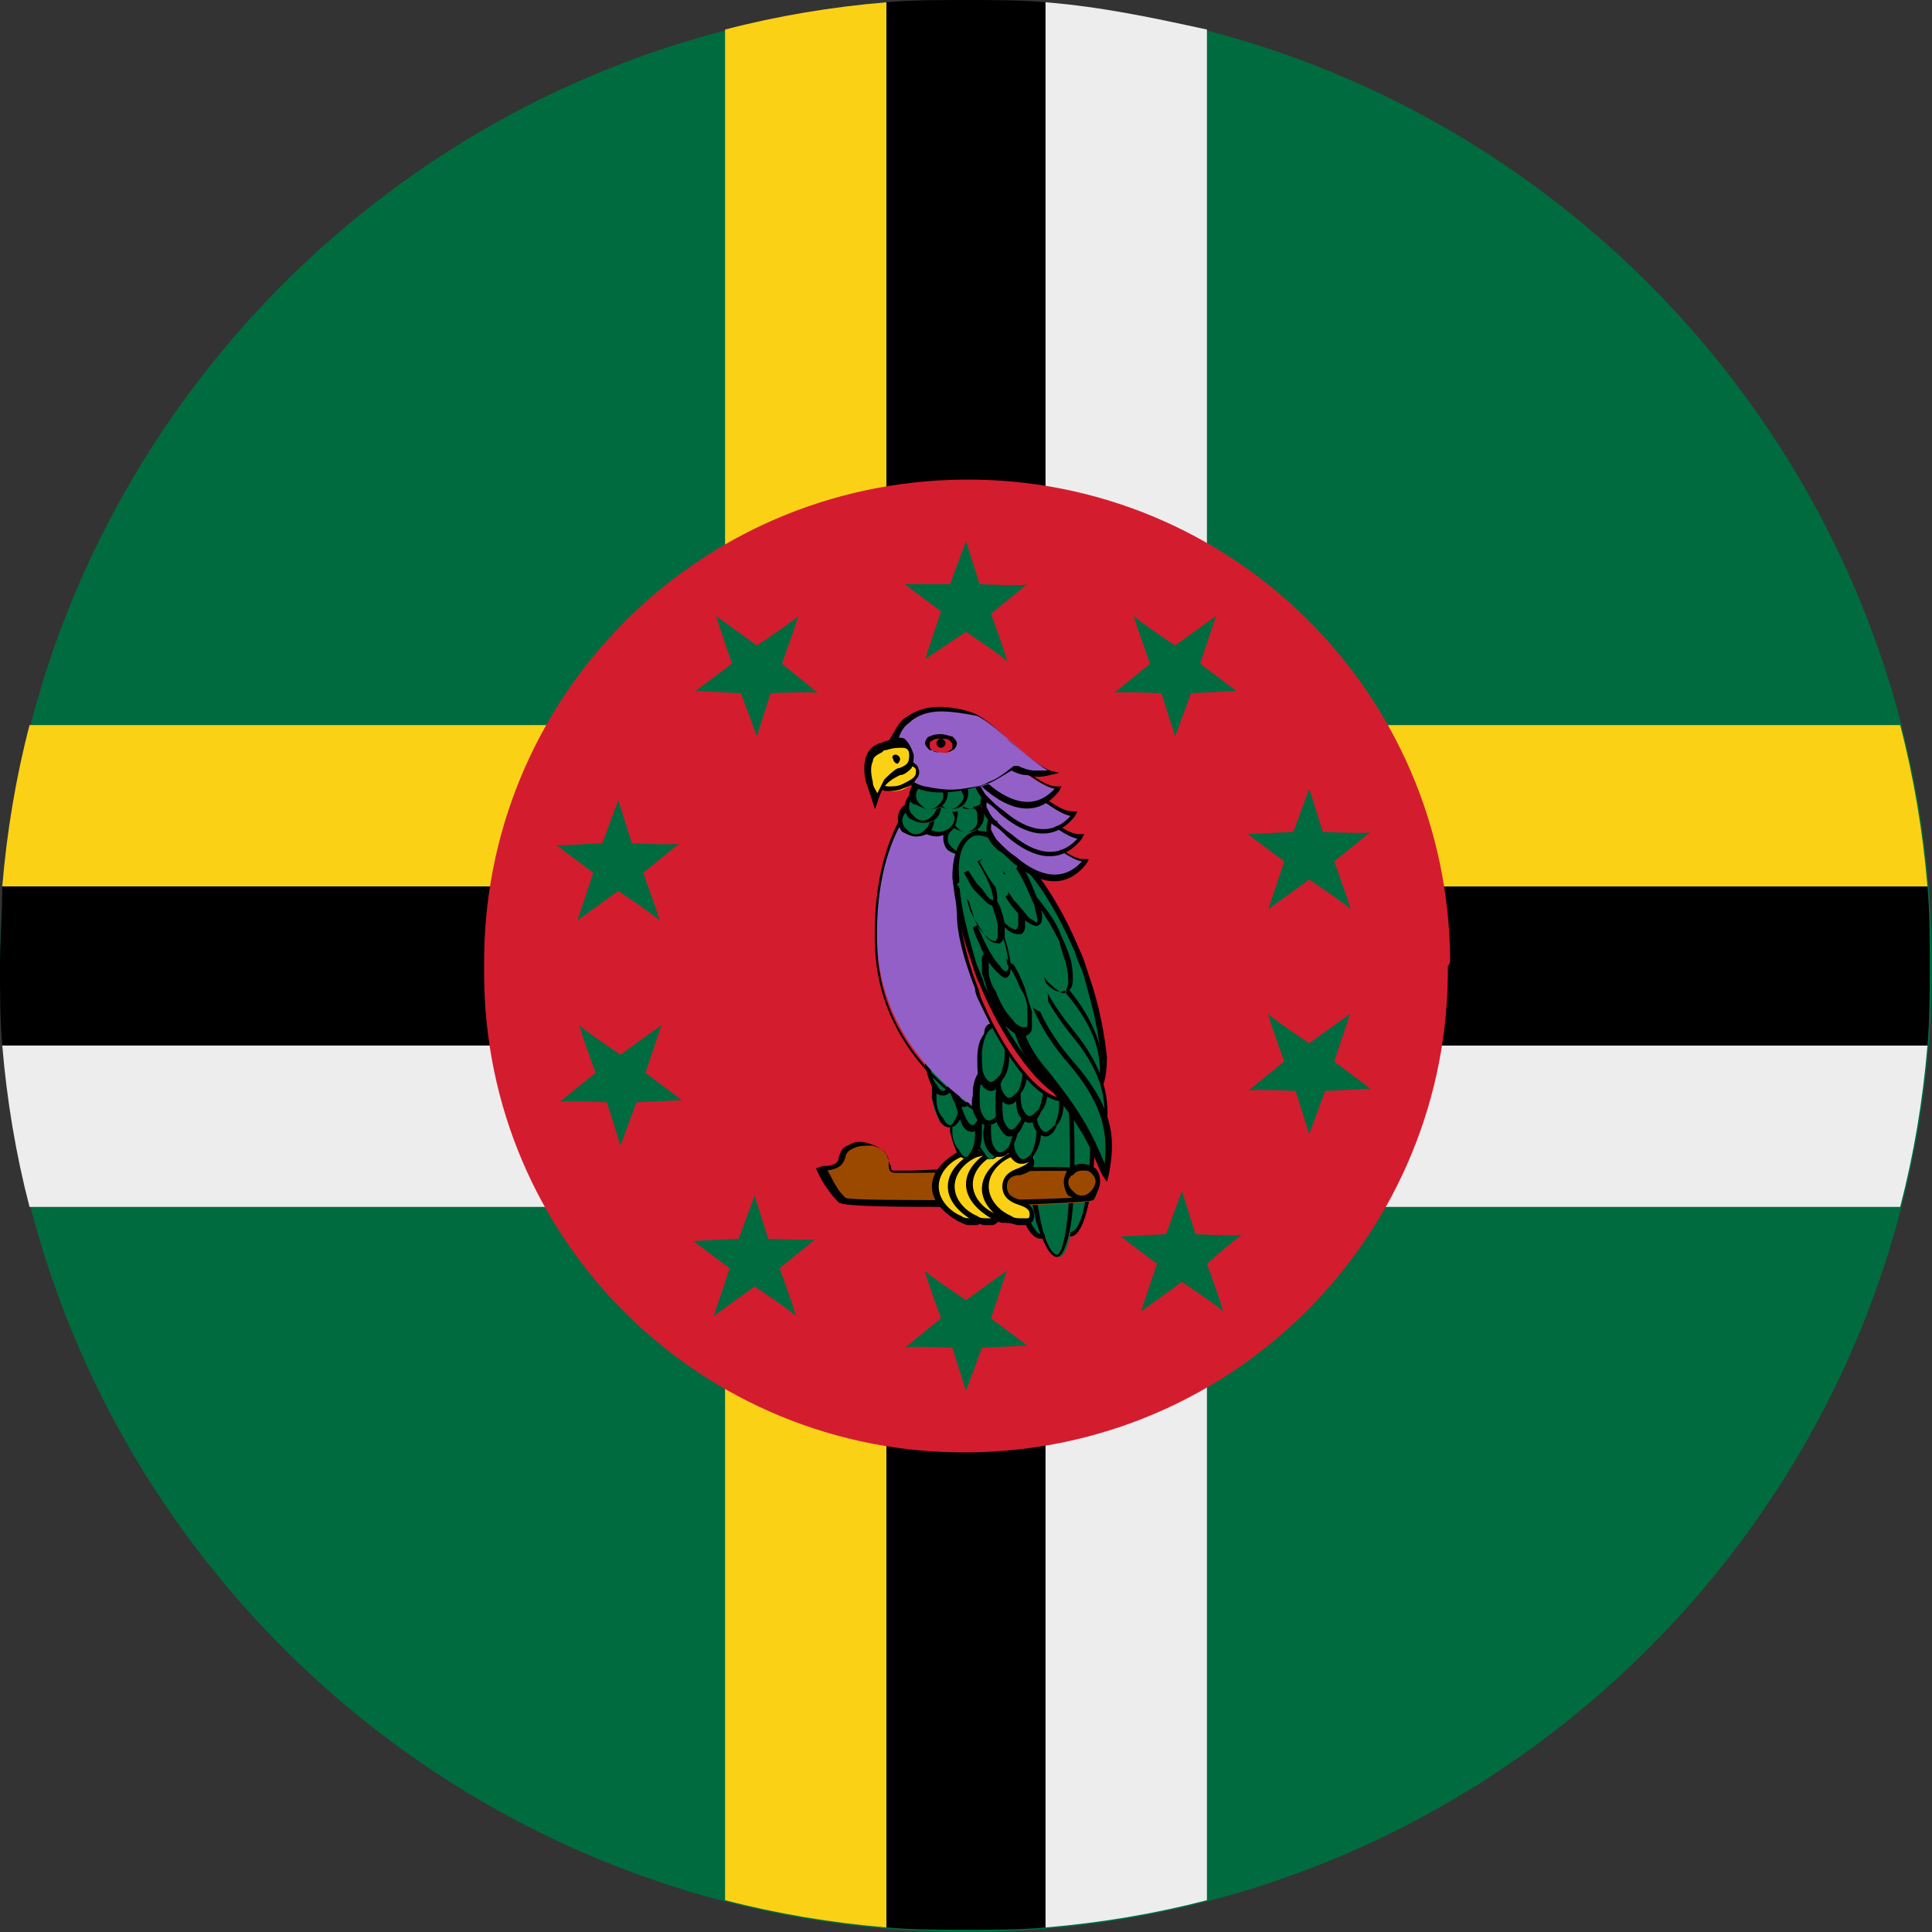 <?xml version="1.0" encoding="utf-8"?>
<!-- Generator: Adobe Illustrator 28.3.0, SVG Export Plug-In . SVG Version: 6.00 Build 0)  -->
<svg version="1.1" id="Ebene_1" xmlns="http://www.w3.org/2000/svg" xmlns:xlink="http://www.w3.org/1999/xlink" x="0px" y="0px"
	 width="85px" height="85px" viewBox="0 0 85 85" style="enable-background:new 0 0 85 85;" xml:space="preserve">
<rect x="0" y="0" width="85" height="85" fill="#333333" stroke="none"/>
<style type="text/css">
	.st0{fill-rule:evenodd;clip-rule:evenodd;fill:#006B3F;}
	.st1{fill-rule:evenodd;clip-rule:evenodd;fill:#FBD116;}
	.st2{fill-rule:evenodd;clip-rule:evenodd;}
	.st3{fill-rule:evenodd;clip-rule:evenodd;fill:#EDEDED;}
	.st4{fill-rule:evenodd;clip-rule:evenodd;fill:#D41C2F;}
	.st5{fill-rule:evenodd;clip-rule:evenodd;fill:#9C4900;}
	.st6{fill-rule:evenodd;clip-rule:evenodd;fill:#009542;}
	.st7{fill-rule:evenodd;clip-rule:evenodd;fill:#9360C8;}
</style>
<g>
	<path class="st0" d="M42.5,85C65.9,85,85,65.9,85,42.5C85,19.1,65.9,0,42.5,0C19.1,0,0,19.1,0,42.5C0,65.9,19.1,85,42.5,85z"/>
	<path class="st1" d="M39,31.9V0.1c-2.4,0.2-4.8,0.6-7.1,1.2v30.5V39V46v7.1v30.5c2.3,0.6,4.7,1,7.1,1.2V53.1V46V39V31.9z"/>
	<path class="st2" d="M39,0.1v31.7V39V46v7.1v31.7c1.2,0.1,2.3,0.1,3.5,0.1c1.2,0,2.4,0,3.5-0.1V53.1V46V39v-7.1V0.1
		C44.9,0,43.7,0,42.5,0C41.3,0,40.1,0,39,0.1z"/>
	<path class="st3" d="M46,0.1v31.7V39V46v7.1v31.7c2.4-0.2,4.8-0.6,7.1-1.2V53.1V46V39v-7.1V1.3C50.8,0.8,48.5,0.3,46,0.1z"/>
	<path class="st1" d="M31.9,31.9H1.3c-0.6,2.3-1,4.7-1.2,7.1h31.7V31.9z"/>
	<path class="st2" d="M31.9,39H0.1C0.1,40.1,0,41.3,0,42.5c0,1.2,0,2.4,0.1,3.5h31.7V39z"/>
	<path class="st3" d="M31.9,46H0.1c0.2,2.4,0.6,4.8,1.2,7.1h30.5V46z"/>
	<path class="st3" d="M53.1,46v7.1h30.5c0.6-2.3,1-4.7,1.2-7.1H53.1z"/>
	<path class="st2" d="M53.1,46h31.7c0.1-1.2,0.1-2.3,0.1-3.5c0-1.2,0-2.4-0.1-3.5H53.1V46z"/>
	<path class="st1" d="M53.1,39h31.7c-0.2-2.4-0.6-4.8-1.2-7.1H53.1V39z"/>
	<path class="st4" d="M63.7,42.5c0.1,11.7-9.3,21.3-21.1,21.4C30.9,64,21.3,54.6,21.3,42.8c0-0.1,0-0.2,0-0.3
		c-0.1-11.7,9.3-21.3,21.1-21.4c11.7-0.1,21.3,9.3,21.4,21.1C63.8,42.3,63.8,42.4,63.7,42.5z"/>
	<path class="st0" d="M41.8,25.7c0,0,0.7-1.9,0.7-1.9l0.6,1.9c0,0,2.1,0.1,2.1,0c0,0-1.6,1.3-1.6,1.3s0.8,2.2,0.7,2.1
		c0-0.1-1.8-1.3-1.8-1.3S40.7,29,40.7,29c0,0,0.7-2.1,0.7-2.1l-1.6-1.2L41.8,25.7z"/>
	<path class="st0" d="M43.2,59.3c0,0-0.7,1.9-0.7,1.9l-0.6-1.9c0,0-2.1-0.1-2.1,0c0,0,1.6-1.3,1.6-1.3s-0.8-2.2-0.7-2.1
		c0,0.1,1.8,1.3,1.8,1.3s1.8-1.3,1.8-1.3c0,0-0.7,2.1-0.7,2.1l1.6,1.2L43.2,59.3z"/>
	<path class="st0" d="M52.4,30.5c0,0-0.7,1.9-0.7,1.9l-0.6-1.9c0,0-2.1-0.1-2.1,0c0,0,1.6-1.3,1.6-1.3s-0.8-2.2-0.7-2.1
		c0,0.1,1.8,1.3,1.8,1.3s1.8-1.3,1.8-1.3c0,0-0.7,2.1-0.7,2.1l1.6,1.2L52.4,30.5z"/>
	<path class="st0" d="M32.6,30.5c0,0,0.7,1.9,0.7,1.9l0.6-1.9c0,0,2.1-0.1,2.1,0c0,0-1.6-1.3-1.6-1.3s0.8-2.2,0.7-2.1
		c0,0.1-1.8,1.3-1.8,1.3s-1.8-1.3-1.8-1.3c0,0,0.7,2.1,0.7,2.1l-1.6,1.2L32.6,30.5z"/>
	<path class="st0" d="M58.3,48c0,0-0.7,1.9-0.7,1.9L57,48c0,0-2.1-0.1-2.1,0c0,0,1.6-1.3,1.6-1.3s-0.8-2.2-0.7-2.1
		c0,0.1,1.8,1.3,1.8,1.3s1.8-1.3,1.8-1.3c0,0-0.7,2.1-0.7,2.1l1.6,1.2L58.3,48z"/>
	<path class="st0" d="M28,48.5c0,0-0.7,1.9-0.7,1.9l-0.6-1.9c0,0-2.1-0.1-2.1,0c0,0,1.6-1.3,1.6-1.3s-0.8-2.2-0.7-2.1
		c0,0.1,1.8,1.3,1.8,1.3s1.8-1.3,1.8-1.3c0,0-0.7,2.1-0.7,2.1l1.6,1.2L28,48.5z"/>
	<path class="st0" d="M26.5,37.1c0,0,0.7-1.9,0.7-1.9l0.6,1.9c0,0,2.1,0.1,2.1,0c0,0-1.6,1.3-1.6,1.3s0.8,2.2,0.7,2.1
		c0-0.1-1.8-1.3-1.8-1.3s-1.8,1.3-1.8,1.3c0,0,0.7-2.1,0.7-2.1l-1.6-1.2L26.5,37.1z"/>
	<path class="st0" d="M32.5,54.5c0,0,0.7-1.9,0.7-1.9l0.6,1.9c0,0,2.1,0.1,2.1,0c0,0-1.6,1.3-1.6,1.3s0.8,2.2,0.7,2.1
		c0-0.1-1.8-1.3-1.8-1.3s-1.8,1.3-1.8,1.3c0,0,0.7-2.1,0.7-2.1l-1.6-1.2L32.5,54.5z"/>
	<path class="st0" d="M56.9,36.6c0,0,0.7-1.9,0.7-1.9l0.6,1.9c0,0,2.1,0.1,2.1,0c0,0-1.6,1.3-1.6,1.3s0.8,2.2,0.7,2.1
		c0-0.1-1.8-1.3-1.8-1.3S55.8,40,55.8,40c0,0,0.7-2.1,0.7-2.1l-1.6-1.2L56.9,36.6z"/>
	<path class="st0" d="M51.3,54.3c0,0,0.7-1.9,0.7-1.9l0.6,1.9c0,0,2.1,0.1,2.1,0s-1.6,1.3-1.6,1.3s0.8,2.2,0.7,2.1
		c0-0.1-1.8-1.3-1.8-1.3s-1.8,1.3-1.8,1.3c0,0,0.7-2.1,0.7-2.1l-1.6-1.2L51.3,54.3z"/>
	<path class="st0" d="M45,41.9c0.7-0.1,1.5,2.7,1.7,6.1c0.2,3.4-0.1,6.3-0.8,6.4c-0.7,0.1-1.5-2.7-1.7-6.1
		C43.9,44.8,44.3,41.9,45,41.9z"/>
	<path class="st2" d="M45,41.8L45,41.8L45,41.8c0.4,0,0.7,0.5,1,1.5c0.3,0.9,0.5,2.2,0.7,3.7c0,0.3,0.1,0.7,0.1,1
		c0.1,1.7,0.1,3.3-0.1,4.5c-0.2,1.2-0.5,2-0.9,2h0l0,0h0c-0.4,0-0.7-0.5-1-1.5c-0.3-0.9-0.5-2.2-0.7-3.7c0-0.3-0.1-0.7-0.1-1
		c-0.1-1.7-0.1-3.3,0.1-4.5C44.3,42.6,44.6,41.8,45,41.8L45,41.8L45,41.8z M45,42L45,42L45,42L45,42c-0.3,0-0.5,0.7-0.7,1.8
		c-0.1,1.1-0.2,2.7-0.1,4.4c0,0.3,0.1,0.7,0.1,1c0.2,1.5,0.4,2.8,0.7,3.7c0.3,0.9,0.6,1.4,0.8,1.4l0,0h0l0,0c0.3,0,0.5-0.7,0.7-1.8
		c0.1-1.1,0.2-2.7,0.1-4.4c0-0.3-0.1-0.7-0.1-1c-0.2-1.5-0.4-2.8-0.7-3.7C45.5,42.5,45.2,42,45,42z"/>
	<path class="st0" d="M46.2,41.9c0.7-0.1,1.5,2.7,1.8,6.1c0.2,3.4-0.1,6.3-0.9,6.4c-0.7,0.1-1.5-2.7-1.8-6.1
		C45.1,44.8,45.5,41.9,46.2,41.9z"/>
	<path class="st2" d="M46.2,41.8L46.2,41.8L46.2,41.8c0.4,0,0.8,0.5,1.1,1.5c0.3,0.9,0.6,2.3,0.7,3.7c0,0.3,0.1,0.6,0.1,0.9
		c0.1,1.7,0.1,3.3-0.1,4.5c-0.2,1.2-0.5,2-0.9,2l0,0h0h0c-0.4,0-0.8-0.5-1.1-1.5c-0.3-0.9-0.6-2.2-0.7-3.7c0-0.3-0.1-0.6-0.1-0.9
		c-0.1-1.7-0.1-3.3,0.1-4.5C45.5,42.6,45.8,41.8,46.2,41.8L46.2,41.8L46.2,41.8z M46.2,42L46.2,42L46.2,42L46.2,42
		c-0.3,0-0.6,0.7-0.7,1.8c-0.2,1.1-0.2,2.7-0.1,4.4c0,0.3,0.1,0.6,0.1,0.9c0.2,1.5,0.4,2.8,0.7,3.7c0.3,0.9,0.6,1.4,0.9,1.4l0,0h0
		l0,0c0.3,0,0.6-0.7,0.7-1.8c0.2-1.1,0.2-2.7,0.1-4.4c0-0.3-0.1-0.6-0.1-0.9c-0.2-1.5-0.4-2.8-0.7-3.7C46.8,42.5,46.5,41.9,46.2,42z
		"/>
	<path class="st0" d="M45.6,41.5c0.6-0.1,1.3,3,1.6,6.8c0.3,3.8,0,7-0.6,7c-0.6,0.1-1.3-3-1.6-6.8C44.7,44.7,45,41.6,45.6,41.5z"/>
	<path class="st2" d="M45.6,41.4L45.6,41.4L45.6,41.4c0.3,0,0.6,0.6,0.9,1.5c0.2,0.9,0.5,2.3,0.6,3.8c0.1,0.5,0.1,1,0.1,1.5
		c0.1,1.9,0.1,3.7,0,4.9c-0.1,1.3-0.4,2.2-0.7,2.2h0l0,0h0c-0.3,0-0.6-0.6-0.9-1.5c-0.2-0.9-0.5-2.3-0.6-3.8c-0.1-0.5-0.1-1-0.1-1.5
		c-0.1-1.9-0.1-3.7,0-4.9C45,42.3,45.2,41.5,45.6,41.4L45.6,41.4L45.6,41.4z M45.6,41.6L45.6,41.6L45.6,41.6c-0.2,0-0.4,0.8-0.5,2
		c-0.1,1.3-0.1,3,0,4.9c0,0.5,0.1,1,0.1,1.5c0.2,1.5,0.4,2.8,0.6,3.8c0.2,0.9,0.5,1.4,0.7,1.4l0,0h0v0c0.2,0,0.4-0.8,0.5-2
		c0.1-1.3,0.1-3,0-4.9c0-0.5-0.1-1-0.1-1.5c-0.2-1.5-0.4-2.8-0.6-3.8C46,42.1,45.8,41.6,45.6,41.6L45.6,41.6z"/>
	<path class="st5" d="M36.2,51.4c1.1,0,0.6-0.6,1.2-0.9c0.5-0.3,1.3-0.1,1.6,0.3c0.2,0.4,0,0.8,0.3,0.8c0.3,0,8.5-0.3,8.8,0
		c0.3,0.3,0.3,1,0,1.2c-0.3,0.3-10.7,0.4-11,0.1C36.8,52.5,36.2,51.4,36.2,51.4z"/>
	<path class="st2" d="M36.2,51.3c0.6,0,0.7-0.2,0.7-0.4c0.1-0.2,0.1-0.4,0.4-0.5c0.3-0.2,0.6-0.2,0.9-0.1c0.3,0.1,0.6,0.2,0.8,0.5
		c0.1,0.2,0.1,0.4,0.2,0.5c0,0.1,0,0.2,0.1,0.2c0,0,0.4,0,0.8,0c2.2-0.1,7.8-0.3,8,0c0,0,0,0,0,0c0.1,0.2,0.2,0.4,0.2,0.7
		c0,0.2-0.1,0.5-0.2,0.6c0,0,0,0,0,0l0,0c-0.2,0.1-3,0.2-5.7,0.3c-2.6,0-5.3,0-5.5-0.2h0c-0.1-0.1-0.3-0.3-0.5-0.6l0,0
		c-0.3-0.4-0.5-0.9-0.5-0.9L36.2,51.3L36.2,51.3L36.2,51.3z M37.2,50.9c-0.1,0.3-0.2,0.5-0.8,0.6c0.1,0.1,0.2,0.4,0.4,0.7v0
		c0.1,0.2,0.3,0.4,0.4,0.5h0c0.2,0.1,2.7,0.1,5.3,0.1c2.7,0,5.4-0.1,5.6-0.2h0l0,0c0.1-0.1,0.2-0.3,0.2-0.5c0-0.2-0.1-0.4-0.2-0.5
		c0,0,0,0,0,0c-0.2-0.2-5.8,0-7.9,0c-0.5,0-0.8,0-0.8,0c-0.3,0-0.3-0.2-0.3-0.4c0-0.1,0-0.3-0.1-0.4c-0.1-0.2-0.3-0.3-0.6-0.4
		c-0.3,0-0.6,0-0.8,0.1C37.3,50.6,37.2,50.8,37.2,50.9z"/>
	<path class="st1" d="M42,52.2c0,0.8,1.2,0.6,1.2,1.3c0,0.7-2,0-2-1.3c0.1-1.3,2-2,2.1-1.2C43.3,51.6,42,51.3,42,52.2z"/>
	<path class="st2" d="M42.1,52.2c0,0.4,0.3,0.5,0.6,0.6c0.3,0.1,0.6,0.3,0.6,0.7v0c0,0.2-0.1,0.3-0.3,0.4c-0.1,0-0.3,0-0.4,0
		c-0.1,0-0.3-0.1-0.5-0.2c-0.5-0.3-1.1-0.8-1.1-1.5v0c0-0.7,0.6-1.2,1.1-1.5c0.2-0.1,0.3-0.1,0.5-0.1c0.2,0,0.3,0,0.4,0
		c0.2,0.1,0.3,0.2,0.3,0.4l0,0c0,0.4-0.3,0.5-0.6,0.6C42.5,51.7,42.1,51.8,42.1,52.2L42.1,52.2z M42.6,53c-0.3-0.1-0.7-0.3-0.7-0.8
		c0-0.5,0.4-0.7,0.7-0.8c0.2-0.1,0.5-0.2,0.5-0.4c0-0.1-0.1-0.2-0.1-0.2c-0.1,0-0.2,0-0.3,0c-0.1,0-0.3,0.1-0.4,0.1
		c-0.5,0.2-1,0.7-1,1.3c0,0.6,0.5,1.1,1,1.3c0.1,0.1,0.3,0.1,0.4,0.1c0.1,0,0.2,0,0.3,0c0.1,0,0.1-0.1,0.1-0.2
		C43.1,53.2,42.9,53.1,42.6,53z"/>
	<path class="st1" d="M42.7,52.2c0,0.8,1.2,0.6,1.2,1.3c0,0.7-2,0-2-1.3c0.1-1.3,2-2,2.1-1.2C44,51.6,42.8,51.4,42.7,52.2z"/>
	<path class="st2" d="M42.8,52.2c0,0.4,0.3,0.5,0.6,0.6c0.3,0.1,0.6,0.3,0.6,0.7v0c0,0.2-0.1,0.3-0.3,0.4c-0.1,0-0.3,0-0.4,0
		c-0.1,0-0.3-0.1-0.5-0.2c-0.5-0.3-1.1-0.8-1.1-1.5v0c0-0.7,0.6-1.2,1.1-1.5c0.2-0.1,0.3-0.1,0.5-0.1c0.2,0,0.3,0,0.4,0h0
		c0.2,0.1,0.3,0.2,0.3,0.4l0,0c0,0.4-0.3,0.5-0.6,0.6C43.2,51.7,42.9,51.8,42.8,52.2L42.8,52.2z M43.3,53c-0.3-0.1-0.7-0.3-0.7-0.8
		c0-0.5,0.4-0.7,0.7-0.8c0.2-0.1,0.5-0.2,0.5-0.4c0-0.1-0.1-0.2-0.1-0.2l0,0c-0.1,0-0.2,0-0.3,0c-0.1,0-0.3,0.1-0.4,0.1
		c-0.5,0.2-1,0.7-1,1.3c0,0.6,0.5,1.1,1,1.3c0.1,0.1,0.3,0.1,0.4,0.1c0.1,0,0.2,0,0.3,0c0.1,0,0.1-0.1,0.1-0.2
		C43.8,53.2,43.6,53.1,43.3,53z"/>
	<path class="st1" d="M43.5,52.1c0,0.8,1.2,0.6,1.2,1.3c0,0.7-2,0-2-1.3c0.1-1.3,2-2,2.1-1.2C44.7,51.5,43.5,51.3,43.5,52.1z"/>
	<path class="st2" d="M43.6,52.1c0,0.4,0.3,0.5,0.6,0.6c0.3,0.1,0.6,0.3,0.6,0.7v0c0,0.2-0.1,0.3-0.3,0.4c-0.1,0-0.3,0-0.4,0
		c-0.1,0-0.3-0.1-0.5-0.2c-0.5-0.3-1.1-0.8-1.1-1.5v0c0-0.7,0.6-1.2,1.1-1.5c0.2-0.1,0.3-0.1,0.5-0.1c0.2,0,0.3,0,0.4,0l0,0
		c0.2,0.1,0.3,0.2,0.3,0.4v0c0,0.4-0.3,0.5-0.6,0.6C43.9,51.6,43.6,51.8,43.6,52.1L43.6,52.1z M44.1,52.9c-0.3-0.1-0.7-0.3-0.7-0.8
		c0-0.5,0.4-0.7,0.7-0.8c0.2-0.1,0.5-0.2,0.5-0.4c0-0.1-0.1-0.2-0.1-0.2h0c-0.1,0-0.2,0-0.3,0c-0.1,0-0.3,0.1-0.4,0.1
		c-0.5,0.2-1,0.7-1,1.3c0,0.6,0.5,1.1,1,1.3c0.1,0.1,0.3,0.1,0.4,0.1c0.1,0,0.2,0,0.3,0c0.1,0,0.1-0.1,0.1-0.2
		C44.6,53.2,44.3,53.1,44.1,52.9z"/>
	<path class="st1" d="M44.2,52.2c0,0.8,1.2,0.6,1.2,1.3c0,0.7-2,0-2-1.3c0.1-1.3,2-2,2.1-1.2C45.5,51.5,44.2,51.3,44.2,52.2z"/>
	<path class="st2" d="M44.3,52.2c0,0.4,0.3,0.5,0.6,0.6c0.3,0.1,0.6,0.3,0.6,0.7v0c0,0.2-0.1,0.3-0.3,0.4c-0.1,0-0.3,0-0.4,0
		c-0.1,0-0.3-0.1-0.5-0.1c-0.5-0.3-1.1-0.8-1.1-1.5v0c0-0.7,0.6-1.2,1.1-1.5c0.2-0.1,0.3-0.1,0.5-0.1c0.2,0,0.3,0,0.4,0l0,0
		c0.2,0.1,0.3,0.2,0.3,0.4l0,0c0,0.4-0.3,0.5-0.6,0.6C44.6,51.7,44.3,51.8,44.3,52.2L44.3,52.2z M44.8,53c-0.3-0.1-0.7-0.3-0.7-0.8
		c0-0.5,0.4-0.7,0.7-0.8c0.2-0.1,0.5-0.2,0.5-0.4c0-0.1-0.1-0.2-0.1-0.2h0c-0.1,0-0.2,0-0.3,0c-0.1,0-0.3,0.1-0.4,0.1
		c-0.5,0.2-1,0.7-1,1.3c0,0.6,0.5,1.1,1,1.3c0.1,0.1,0.3,0.1,0.4,0.1c0.1,0,0.2,0,0.3,0c0.1,0,0.1-0.1,0.1-0.2
		C45.3,53.2,45.1,53.1,44.8,53z"/>
	<path class="st5" d="M47.6,51.3c0.4,0,0.7,0.3,0.7,0.7c0,0.4-0.3,0.7-0.7,0.7c-0.4,0-0.7-0.3-0.7-0.7
		C46.9,51.6,47.3,51.3,47.6,51.3z"/>
	<path class="st2" d="M47.6,51.2L47.6,51.2c0.2,0,0.4,0.1,0.6,0.2c0.1,0.1,0.2,0.3,0.2,0.6v0v0c0,0.2-0.1,0.4-0.2,0.6
		c-0.1,0.1-0.3,0.2-0.6,0.2h0h0c-0.2,0-0.4-0.1-0.6-0.2c-0.1-0.1-0.2-0.4-0.2-0.6v0l0,0c0-0.2,0.1-0.4,0.2-0.6
		C47.2,51.3,47.4,51.2,47.6,51.2L47.6,51.2L47.6,51.2z M47.6,51.5L47.6,51.5c-0.2,0-0.3,0.1-0.4,0.2C47.1,51.7,47,51.9,47,52l0,0v0
		c0,0.2,0.1,0.3,0.2,0.4c0.1,0.1,0.2,0.2,0.4,0.2h0h0c0.2,0,0.3-0.1,0.4-0.2c0.1-0.1,0.2-0.3,0.2-0.4v0c0-0.2-0.1-0.3-0.2-0.4
		C47.9,51.5,47.8,51.5,47.6,51.5z"/>
	<path class="st0" d="M43.3,48.3c0.3-0.1,0.7,0.5,0.8,1.3c0.1,0.7-0.1,1.4-0.5,1.4c-0.3,0.1-0.7-0.5-0.8-1.3
		C42.8,49,43,48.4,43.3,48.3z"/>
	<path class="st2" d="M43.3,48.2L43.3,48.2L43.3,48.2c0.2,0,0.4,0.1,0.6,0.3c0.1,0.2,0.2,0.5,0.3,0.9c0,0,0,0.1,0,0.1
		c0,0.4,0,0.8-0.1,1c-0.1,0.3-0.3,0.5-0.5,0.5h0l0,0l0,0c-0.2,0-0.4-0.1-0.5-0.4c-0.1-0.2-0.2-0.5-0.3-0.9l0,0c0,0,0-0.1,0-0.1
		c0-0.4,0-0.8,0.1-1C42.9,48.5,43.1,48.3,43.3,48.2L43.3,48.2L43.3,48.2z M43.4,48.5L43.4,48.5L43.4,48.5c-0.1,0-0.2,0.2-0.3,0.4
		c-0.1,0.2-0.1,0.6-0.1,0.9c0,0,0,0.1,0,0.1l0,0c0,0.3,0.1,0.6,0.3,0.8c0.1,0.2,0.2,0.3,0.3,0.3l0,0l0,0l0,0c0.1,0,0.2-0.2,0.3-0.4
		C44,50.3,44,50,44,49.6c0,0,0-0.1,0-0.1c0-0.3-0.1-0.6-0.3-0.8C43.6,48.5,43.5,48.4,43.4,48.5L43.4,48.5z"/>
	<path class="st0" d="M42.3,48.3c0.3-0.1,0.7,0.5,0.8,1.3c0.1,0.7-0.1,1.4-0.5,1.4c-0.3,0.1-0.7-0.5-0.8-1.3
		C41.7,49,41.9,48.3,42.3,48.3z"/>
	<path class="st2" d="M42.3,48.2L42.3,48.2L42.3,48.2c0.2,0,0.4,0.1,0.6,0.3c0.1,0.2,0.2,0.5,0.3,0.9c0,0,0,0.1,0,0.1
		c0,0.4,0,0.8-0.1,1c-0.1,0.3-0.3,0.5-0.5,0.5h0l0,0h0c-0.2,0-0.4-0.1-0.5-0.3c-0.1-0.2-0.2-0.5-0.3-0.9c0,0,0-0.1,0-0.1
		c0-0.4,0-0.8,0.1-1C41.9,48.4,42.1,48.2,42.3,48.2L42.3,48.2L42.3,48.2z M42.3,48.4L42.3,48.4L42.3,48.4c-0.1,0-0.2,0.2-0.3,0.4
		c-0.1,0.2-0.1,0.6-0.1,0.9c0,0,0,0.1,0,0.1c0,0.3,0.1,0.6,0.3,0.8c0.1,0.2,0.2,0.3,0.3,0.3l0,0l0,0l0,0c0.1,0,0.2-0.2,0.3-0.4
		c0.1-0.2,0.1-0.6,0.1-0.9c0,0,0-0.1,0-0.1c0-0.3-0.1-0.6-0.3-0.8C42.5,48.5,42.4,48.4,42.3,48.4L42.3,48.4z"/>
	<path class="st0" d="M41.5,46.9c0.3-0.1,0.7,0.5,0.8,1.3c0.1,0.7-0.1,1.4-0.5,1.4c-0.3,0.1-0.7-0.5-0.8-1.3
		C41,47.6,41.2,47,41.5,46.9z"/>
	<path class="st2" d="M41.5,46.8L41.5,46.8L41.5,46.8c0.2,0,0.4,0.1,0.6,0.3c0.1,0.2,0.2,0.5,0.3,0.9l0,0c0,0,0,0.1,0,0.1
		c0,0.4,0,0.8-0.1,1c-0.1,0.3-0.3,0.5-0.5,0.5h0l0,0h0c-0.2,0-0.4-0.1-0.5-0.4c-0.1-0.2-0.2-0.5-0.3-0.9c0,0,0-0.1,0-0.1
		c0-0.4,0-0.8,0.1-1C41.1,47.1,41.3,46.9,41.5,46.8L41.5,46.8L41.5,46.8z M41.6,47L41.6,47L41.6,47c-0.1,0-0.2,0.2-0.3,0.4
		c-0.1,0.2-0.1,0.6-0.1,0.9c0,0,0,0.1,0,0.1c0,0.3,0.1,0.6,0.3,0.8c0.1,0.2,0.2,0.3,0.3,0.3l0,0l0,0l0,0c0.1,0,0.2-0.2,0.3-0.4
		c0.1-0.2,0.1-0.6,0.1-0.9c0,0,0-0.1,0-0.1h0c0-0.3-0.1-0.6-0.3-0.8C41.8,47.1,41.7,47,41.6,47L41.6,47z"/>
	<path class="st0" d="M42.6,46.7c0.3-0.1,0.7,0.6,0.7,1.4c0.1,0.8-0.1,1.5-0.4,1.6c-0.3,0.1-0.7-0.6-0.7-1.4
		C42.1,47.5,42.3,46.8,42.6,46.7z"/>
	<path class="st2" d="M42.6,46.6L42.6,46.6L42.6,46.6c0.2,0,0.4,0.1,0.5,0.4c0.1,0.2,0.2,0.5,0.3,0.9c0,0.1,0,0.1,0,0.2
		c0,0.4,0,0.8-0.1,1.1l0,0c-0.1,0.3-0.2,0.5-0.5,0.6h0l0,0h0c-0.2,0-0.4-0.1-0.5-0.4c-0.1-0.2-0.2-0.6-0.3-0.9c0-0.1,0-0.1,0-0.2
		l0,0c0-0.4,0-0.8,0.1-1.1C42.2,46.9,42.4,46.7,42.6,46.6L42.6,46.6L42.6,46.6z M42.6,46.8L42.6,46.8c-0.1,0-0.2,0.2-0.3,0.4
		c-0.1,0.3-0.1,0.6-0.1,1v0c0,0.1,0,0.1,0,0.2c0.1,0.3,0.2,0.6,0.3,0.8c0.1,0.2,0.2,0.3,0.3,0.3l0,0h0c0.1,0,0.2-0.2,0.3-0.4l0,0
		c0.1-0.3,0.1-0.6,0.1-1c0-0.1,0-0.1,0-0.2c-0.1-0.3-0.2-0.6-0.3-0.8C42.8,46.9,42.7,46.8,42.6,46.8L42.6,46.8z"/>
	<path class="st6" d="M44,46.8c0.3-0.1,0.7,0.5,0.7,1.3c0.1,0.8-0.1,1.4-0.4,1.5c-0.3,0-0.7-0.5-0.7-1.3
		C43.5,47.6,43.7,46.9,44,46.8z"/>
	<path class="st2" d="M44,46.7L44,46.7L44,46.7c0.2,0,0.4,0.1,0.5,0.4c0.1,0.2,0.2,0.5,0.3,0.9c0,0.1,0,0.1,0,0.2
		c0,0.4,0,0.8-0.1,1.1c-0.1,0.3-0.3,0.5-0.5,0.5h0l0,0l0,0c-0.2,0-0.4-0.1-0.5-0.4l0,0c-0.1-0.2-0.2-0.5-0.3-0.9h0
		c0-0.1,0-0.1,0-0.2c0-0.4,0-0.8,0.1-1.1C43.7,47,43.8,46.8,44,46.7L44,46.7L44,46.7z M44.1,46.9L44.1,46.9L44.1,46.9
		c-0.1,0-0.2,0.2-0.3,0.4c-0.1,0.3-0.1,0.6-0.1,1c0,0.1,0,0.1,0,0.1l0,0c0.1,0.3,0.1,0.6,0.3,0.8v0c0.1,0.2,0.2,0.3,0.3,0.3l0,0l0,0
		l0,0c0.1,0,0.2-0.2,0.3-0.4c0.1-0.3,0.1-0.6,0.1-1c0-0.1,0-0.1,0-0.2c-0.1-0.3-0.1-0.6-0.3-0.8C44.3,47,44.2,46.9,44.1,46.9
		L44.1,46.9z"/>
	<path class="st6" d="M43.2,46.4c0.3,0,0.7,0.5,0.7,1.3c0.1,0.8-0.1,1.4-0.4,1.5c-0.3,0-0.7-0.5-0.7-1.3
		C42.7,47.1,42.9,46.4,43.2,46.4z"/>
	<path class="st2" d="M43.2,46.3L43.2,46.3L43.2,46.3c0.2,0,0.4,0.1,0.5,0.4c0.1,0.2,0.2,0.5,0.3,0.9h0c0,0.1,0,0.1,0,0.2
		c0,0.4,0,0.8-0.1,1.1c-0.1,0.3-0.3,0.5-0.5,0.5h0l0,0h0c-0.2,0-0.4-0.1-0.5-0.4c-0.1-0.2-0.2-0.5-0.3-0.9h0c0-0.1,0-0.1,0-0.2
		c0-0.4,0-0.8,0.1-1.1C42.9,46.5,43,46.3,43.2,46.3L43.2,46.3L43.2,46.3z M43.3,46.5L43.3,46.5L43.3,46.5c-0.1,0-0.2,0.2-0.3,0.4
		c-0.1,0.3-0.1,0.6-0.1,1c0,0.1,0,0.1,0,0.1l0,0c0.1,0.3,0.1,0.6,0.3,0.8c0.1,0.2,0.2,0.3,0.3,0.3v0l0,0l0,0c0.1,0,0.2-0.2,0.3-0.4
		c0.1-0.3,0.1-0.6,0.1-1c0,0,0-0.1,0-0.2h0c-0.1-0.3-0.1-0.6-0.3-0.8C43.5,46.5,43.4,46.5,43.3,46.5L43.3,46.5z"/>
	<path class="st6" d="M42.2,45.7c0.3,0,0.7,0.5,0.7,1.3c0.1,0.8-0.1,1.4-0.4,1.5c-0.3,0-0.7-0.5-0.7-1.3
		C41.7,46.4,41.9,45.7,42.2,45.7z"/>
	<path class="st2" d="M42.2,45.6L42.2,45.6L42.2,45.6c0.2,0,0.4,0.1,0.5,0.4l0,0c0.1,0.2,0.2,0.5,0.3,0.9v0c0,0.1,0,0.1,0,0.2
		c0,0.4,0,0.8-0.1,1.1c-0.1,0.3-0.3,0.5-0.5,0.5h0l0,0h0c-0.2,0-0.4-0.1-0.5-0.4c-0.1-0.2-0.2-0.5-0.3-0.9c0-0.1,0-0.1,0-0.2
		c0-0.4,0-0.8,0.1-1.1C41.9,45.8,42,45.6,42.2,45.6L42.2,45.6L42.2,45.6z M42.3,45.8L42.3,45.8L42.3,45.8c-0.1,0-0.2,0.2-0.3,0.4
		c-0.1,0.3-0.1,0.6-0.1,1c0,0.1,0,0.1,0,0.2c0,0.3,0.1,0.6,0.3,0.8c0.1,0.2,0.2,0.3,0.3,0.3l0,0h0v0c0.1,0,0.2-0.2,0.3-0.4
		c0.1-0.3,0.1-0.6,0.1-1c0,0,0-0.1,0-0.1l0,0c-0.1-0.3-0.1-0.6-0.3-0.8h0C42.5,45.9,42.4,45.8,42.3,45.8L42.3,45.8z"/>
	<path class="st0" d="M41.3,45.2c0.3,0,0.7,0.5,0.7,1.3c0.1,0.8-0.1,1.4-0.4,1.5c-0.3,0-0.7-0.5-0.7-1.3C40.8,46,41,45.3,41.3,45.2z
		"/>
	<path class="st2" d="M41.3,45.1L41.3,45.1L41.3,45.1c0.2,0,0.4,0.1,0.5,0.4c0.1,0.2,0.2,0.5,0.3,0.9h0c0,0.1,0,0.1,0,0.2
		c0,0.4,0,0.8-0.1,1.1c-0.1,0.3-0.3,0.5-0.5,0.5h0l0,0l0,0c-0.2,0-0.4-0.1-0.5-0.4c-0.1-0.2-0.2-0.5-0.3-0.9l0,0c0-0.1,0-0.1,0-0.2
		c0-0.4,0-0.8,0.1-1.1C40.9,45.4,41.1,45.2,41.3,45.1L41.3,45.1L41.3,45.1z M41.3,45.3L41.3,45.3c-0.1,0-0.2,0.2-0.3,0.4
		c-0.1,0.3-0.1,0.6-0.1,1c0,0.1,0,0.1,0,0.2h0c0.1,0.3,0.1,0.6,0.3,0.8c0.1,0.2,0.2,0.3,0.3,0.3v0l0,0c0.1,0,0.2-0.2,0.3-0.4
		c0.1-0.3,0.1-0.6,0.1-1c0,0,0-0.1,0-0.2h0c-0.1-0.3-0.1-0.6-0.3-0.8C41.5,45.4,41.4,45.3,41.3,45.3L41.3,45.3z"/>
	<path class="st7" d="M40.4,35c0,0-2.1,1.8-1.8,6.7c0.3,4.9,4.6,7.2,4.6,7.2s1.1-1.4,1-5.3c-0.3-5.8-2.4-8.3-2.4-8.3L40.4,35z"/>
	<path class="st2" d="M40.4,35.2c-0.3,0.3-2,2.1-1.8,6.6c0.2,4.5,3.9,6.7,4.5,7.1c0.2-0.3,1-1.8,0.9-5.2l0,0
		c-0.3-5.4-2.1-7.9-2.3-8.2L40.4,35.2L40.4,35.2z M38.5,41.7c-0.2-4.9,1.9-6.8,1.9-6.8l0,0l0.1,0l1.4,0.2l0,0l0,0
		c0,0,2.1,2.6,2.4,8.4v0c0.1,4-1,5.4-1,5.4l-0.1,0.1l-0.1,0C43.1,49,38.7,46.7,38.5,41.7L38.5,41.7z"/>
	<path class="st0" d="M45.2,48.5c0.3,0,0.6,0.6,0.5,1.4c-0.1,0.7-0.4,1.3-0.7,1.3c-0.3,0-0.6-0.6-0.5-1.4
		C44.5,49.1,44.8,48.5,45.2,48.5z"/>
	<path class="st2" d="M45.2,48.4L45.2,48.4L45.2,48.4c0.2,0,0.4,0.2,0.5,0.4c0.1,0.2,0.2,0.6,0.1,0.9c0,0,0,0.1,0,0.1
		c0,0.4-0.1,0.7-0.3,1c-0.1,0.3-0.3,0.4-0.6,0.4h0l0,0h0c-0.2,0-0.4-0.2-0.5-0.4c-0.1-0.2-0.2-0.6-0.1-0.9c0,0,0-0.1,0-0.1
		c0-0.4,0.1-0.7,0.3-1C44.8,48.6,45,48.4,45.2,48.4L45.2,48.4L45.2,48.4z M45.2,48.6L45.2,48.6c-0.1,0-0.3,0.1-0.4,0.3
		c-0.1,0.2-0.2,0.6-0.2,0.9c0,0,0,0.1,0,0.1c0,0.3,0,0.6,0.1,0.8c0.1,0.2,0.2,0.3,0.3,0.3l0,0h0c0.1,0,0.3-0.1,0.4-0.3
		c0.1-0.2,0.2-0.6,0.2-0.9c0,0,0-0.1,0-0.1c0-0.3,0-0.6-0.1-0.8C45.4,48.7,45.3,48.6,45.2,48.6L45.2,48.6z"/>
	<path class="st0" d="M44.2,48.2c0.3,0,0.6,0.6,0.5,1.4c-0.1,0.7-0.4,1.3-0.7,1.3c-0.3,0-0.6-0.6-0.5-1.4
		C43.5,48.8,43.8,48.2,44.2,48.2z"/>
	<path class="st2" d="M44.2,48.1L44.2,48.1L44.2,48.1c0.2,0,0.4,0.2,0.5,0.4c0.1,0.2,0.2,0.6,0.1,0.9c0,0,0,0.1,0,0.1
		c0,0.4-0.1,0.7-0.3,1c-0.1,0.3-0.3,0.4-0.6,0.4h0l0,0h0c-0.2,0-0.4-0.2-0.5-0.4c-0.1-0.2-0.2-0.6-0.1-0.9c0,0,0-0.1,0-0.1
		c0-0.4,0.1-0.7,0.3-1C43.8,48.3,44,48.1,44.2,48.1L44.2,48.1L44.2,48.1z M44.2,48.3L44.2,48.3c-0.1,0-0.3,0.1-0.4,0.3
		c-0.1,0.2-0.2,0.6-0.2,0.9c0,0,0,0.1,0,0.1c0,0.3,0,0.6,0.1,0.8c0.1,0.2,0.2,0.3,0.3,0.3l0,0h0c0.1,0,0.3-0.1,0.4-0.3
		c0.1-0.2,0.2-0.6,0.2-0.9c0,0,0-0.1,0-0.1c0-0.3,0-0.6-0.1-0.8C44.4,48.5,44.3,48.3,44.2,48.3L44.2,48.3z"/>
	<path class="st0" d="M43.7,46.8c0.3,0,0.6,0.6,0.5,1.4c-0.1,0.7-0.4,1.3-0.7,1.3c-0.3,0-0.6-0.6-0.5-1.4
		C43,47.4,43.3,46.8,43.7,46.8z"/>
	<path class="st2" d="M43.7,46.7L43.7,46.7L43.7,46.7c0.2,0,0.4,0.2,0.5,0.4c0.1,0.2,0.1,0.6,0.1,0.9c0,0,0,0.1,0,0.1
		c0,0.4-0.1,0.7-0.3,1c-0.1,0.3-0.3,0.4-0.6,0.4h0h0h0c-0.2,0-0.4-0.2-0.5-0.4c-0.1-0.2-0.2-0.6-0.1-0.9c0,0,0-0.1,0-0.1
		c0-0.4,0.1-0.7,0.3-1C43.3,46.8,43.5,46.7,43.7,46.7L43.7,46.7L43.7,46.7z M43.7,46.9L43.7,46.9c-0.1,0-0.3,0.1-0.4,0.3
		c-0.1,0.2-0.2,0.6-0.2,0.9c0,0,0,0.1,0,0.1c0,0.3,0,0.6,0.1,0.8c0.1,0.2,0.2,0.3,0.3,0.3l0,0h0c0.1,0,0.3-0.1,0.4-0.3
		c0.1-0.2,0.2-0.6,0.2-0.9c0,0,0-0.1,0-0.1c0-0.3,0-0.6-0.1-0.8C43.9,47,43.8,46.9,43.7,46.9L43.7,46.9z"/>
	<path class="st0" d="M44.7,46.8c0.3,0,0.5,0.7,0.5,1.5c-0.1,0.8-0.4,1.5-0.7,1.5c-0.3,0-0.5-0.7-0.5-1.5
		C44.1,47.4,44.4,46.8,44.7,46.8z"/>
	<path class="st2" d="M44.7,46.7L44.7,46.7L44.7,46.7c0.2,0,0.4,0.2,0.5,0.5c0.1,0.2,0.1,0.6,0.1,1c0,0.1,0,0.1,0,0.2
		c0,0.4-0.1,0.8-0.3,1.1v0c-0.1,0.3-0.3,0.5-0.6,0.5h0l0,0h0c-0.2,0-0.3-0.2-0.5-0.5c-0.1-0.2-0.1-0.6-0.1-1c0-0.1,0-0.1,0-0.2
		c0-0.4,0.1-0.8,0.3-1.1C44.3,46.9,44.5,46.7,44.7,46.7L44.7,46.7L44.7,46.7z M44.7,46.9L44.7,46.9c-0.1,0-0.3,0.1-0.4,0.4
		c-0.1,0.3-0.2,0.6-0.2,1c0,0.1,0,0.1,0,0.2c0,0.3,0,0.7,0.1,0.9c0.1,0.2,0.2,0.3,0.3,0.3l0,0h0c0.1,0,0.2-0.1,0.4-0.4l0,0
		c0.1-0.3,0.2-0.6,0.2-1c0-0.1,0-0.1,0-0.2c0-0.3,0-0.7-0.1-0.9C44.9,47,44.8,46.9,44.7,46.9L44.7,46.9z"/>
	<path class="st0" d="M46.2,47.1c0.3,0,0.5,0.6,0.5,1.4c-0.1,0.8-0.4,1.4-0.7,1.4c-0.3,0-0.5-0.6-0.5-1.4
		C45.5,47.8,45.8,47.1,46.2,47.1z"/>
	<path class="st2" d="M46.2,47L46.2,47L46.2,47c0.2,0,0.4,0.2,0.5,0.4v0c0.1,0.2,0.1,0.6,0.1,0.9c0,0.1,0,0.1,0,0.2
		c0,0.4-0.1,0.8-0.3,1c-0.1,0.3-0.3,0.5-0.5,0.5h0l0,0h0c-0.2,0-0.4-0.2-0.5-0.4c-0.1-0.2-0.1-0.6-0.1-0.9c0-0.1,0-0.1,0-0.2
		c0-0.4,0.1-0.8,0.3-1C45.8,47.2,46,47,46.2,47L46.2,47L46.2,47z M46.2,47.3L46.2,47.3c-0.1,0-0.3,0.1-0.4,0.3
		c-0.1,0.2-0.2,0.6-0.2,0.9c0,0.1,0,0.1,0,0.2c0,0.3,0,0.6,0.1,0.8c0.1,0.2,0.2,0.3,0.3,0.3l0,0l0,0c0.1,0,0.2-0.1,0.4-0.3
		c0.1-0.2,0.2-0.6,0.2-0.9c0-0.1,0-0.1,0-0.2c0-0.3,0-0.6-0.1-0.8l0,0C46.4,47.4,46.3,47.3,46.2,47.3L46.2,47.3z"/>
	<path class="st0" d="M45.5,46.5c0.3,0,0.5,0.6,0.5,1.4c-0.1,0.8-0.4,1.4-0.7,1.4c-0.3,0-0.5-0.6-0.5-1.4
		C44.8,47.1,45.1,46.5,45.5,46.5z"/>
	<path class="st2" d="M45.5,46.4L45.5,46.4L45.5,46.4c0.2,0,0.4,0.2,0.5,0.4c0.1,0.2,0.1,0.6,0.1,0.9c0,0.1,0,0.1,0,0.2
		c0,0.4-0.1,0.8-0.3,1l0,0c-0.1,0.3-0.3,0.5-0.5,0.5h0h0h0c-0.2,0-0.4-0.2-0.5-0.4c-0.1-0.2-0.1-0.6-0.1-0.9c0-0.1,0-0.1,0-0.2
		c0-0.4,0.1-0.8,0.3-1l0,0C45.1,46.6,45.3,46.4,45.5,46.4L45.5,46.4L45.5,46.4z M45.5,46.6L45.5,46.6L45.5,46.6
		c-0.1,0-0.3,0.1-0.4,0.3l0,0c-0.1,0.2-0.2,0.6-0.2,0.9c0,0.1,0,0.1,0,0.2c0,0.3,0,0.6,0.1,0.8c0.1,0.2,0.2,0.3,0.3,0.3l0,0h0
		c0.1,0,0.2-0.1,0.4-0.3l0,0c0.1-0.2,0.2-0.6,0.2-0.9c0-0.1,0-0.1,0-0.2c0-0.3,0-0.6-0.1-0.8C45.7,46.8,45.6,46.6,45.5,46.6
		L45.5,46.6z"/>
	<path class="st0" d="M44.6,45.7c0.3,0,0.5,0.6,0.5,1.4c-0.1,0.8-0.4,1.4-0.7,1.4c-0.3,0-0.5-0.6-0.5-1.4
		C44,46.3,44.3,45.7,44.6,45.7z"/>
	<path class="st2" d="M44.6,45.6L44.6,45.6L44.6,45.6c0.2,0,0.4,0.2,0.5,0.4c0.1,0.2,0.1,0.6,0.1,0.9c0,0.1,0,0.1,0,0.2
		c0,0.4-0.1,0.8-0.3,1l0,0c-0.1,0.3-0.3,0.5-0.5,0.5h0l0,0h0c-0.2,0-0.4-0.2-0.5-0.4c-0.1-0.2-0.1-0.6-0.1-0.9c0-0.1,0-0.1,0-0.2
		c0-0.4,0.1-0.8,0.3-1C44.2,45.7,44.4,45.6,44.6,45.6L44.6,45.6L44.6,45.6z M44.6,45.8L44.6,45.8c-0.1,0-0.3,0.1-0.4,0.3
		c-0.1,0.2-0.2,0.6-0.2,0.9c0,0.1,0,0.1,0,0.2c0,0.3,0,0.6,0.1,0.8c0.1,0.2,0.2,0.3,0.3,0.3l0,0h0l0,0c0.1,0,0.2-0.1,0.4-0.3h0
		c0.1-0.2,0.2-0.6,0.2-0.9c0-0.1,0-0.1,0-0.2c0-0.3,0-0.6-0.1-0.8C44.8,45.9,44.7,45.8,44.6,45.8L44.6,45.8z"/>
	<path class="st0" d="M43.7,45.1c0.3,0,0.5,0.6,0.5,1.4c-0.1,0.8-0.4,1.4-0.7,1.4c-0.3,0-0.5-0.6-0.5-1.4
		C43.1,45.7,43.4,45.1,43.7,45.1z"/>
	<path class="st2" d="M43.8,45L43.8,45L43.8,45c0.2,0,0.4,0.2,0.5,0.4c0.1,0.2,0.1,0.6,0.1,0.9c0,0.1,0,0.1,0,0.2
		c0,0.4-0.1,0.8-0.3,1h0c-0.1,0.3-0.3,0.5-0.5,0.5h0l0,0h0c-0.2,0-0.4-0.2-0.5-0.4h0c-0.1-0.2-0.1-0.6-0.1-0.9c0-0.1,0-0.1,0-0.2
		c0-0.4,0.1-0.8,0.3-1C43.3,45.1,43.5,45,43.8,45L43.8,45L43.8,45z M43.8,45.2L43.8,45.2c-0.1,0-0.3,0.1-0.4,0.3
		c-0.1,0.2-0.2,0.6-0.2,0.9c0,0.1,0,0.1,0,0.1c0,0.3,0,0.6,0.1,0.8h0c0.1,0.2,0.2,0.3,0.3,0.3l0,0h0c0.1,0,0.2-0.1,0.4-0.3l0,0
		c0.1-0.2,0.2-0.6,0.2-0.9c0-0.1,0-0.1,0-0.2c0-0.3,0-0.6-0.1-0.8C44,45.3,43.9,45.2,43.8,45.2L43.8,45.2z"/>
	<path class="st4" d="M42.7,38.5c0.9-0.3,2.6,1.6,3.8,4.3c1.2,2.7,1.4,5.2,0.5,5.6c-0.9,0.4-2.6-1.6-3.8-4.3
		C42,41.3,41.8,38.8,42.7,38.5z"/>
	<path class="st2" d="M42.7,38.4c0.5-0.2,1.2,0.2,1.9,1c0.7,0.8,1.4,2,2,3.3c0.1,0.2,0.2,0.4,0.2,0.6c0.5,1.3,0.8,2.4,0.8,3.3
		c0.1,0.9-0.1,1.6-0.6,1.8l0,0l0,0l0,0c-0.5,0.2-1.2-0.2-1.9-1c-0.7-0.8-1.4-2-2-3.3c-0.1-0.2-0.2-0.4-0.2-0.6
		c-0.5-1.3-0.8-2.4-0.8-3.3C42,39.2,42.2,38.6,42.7,38.4L42.7,38.4L42.7,38.4L42.7,38.4L42.7,38.4z M44.4,39.5
		c-0.6-0.7-1.3-1.1-1.7-1l0,0l0,0l0,0c-0.4,0.2-0.5,0.8-0.5,1.6c0.1,0.9,0.3,2,0.8,3.3c0.1,0.2,0.1,0.4,0.2,0.6
		c0.6,1.4,1.3,2.5,2,3.3c0.6,0.7,1.3,1.1,1.7,1l0,0c0.4-0.2,0.5-0.7,0.5-1.6c-0.1-0.9-0.3-2-0.8-3.3c-0.1-0.2-0.1-0.4-0.2-0.6
		C45.8,41.5,45.1,40.3,44.4,39.5z"/>
	<path class="st6" d="M43.5,37.7c0.4,0,0.8,0.3,0.8,0.7c0,0.4-0.4,0.7-0.8,0.7c-0.4,0-0.8-0.3-0.8-0.7C42.7,38,43.1,37.7,43.5,37.7z
		"/>
	<path class="st2" d="M43.5,37.6c0.2,0,0.5,0.1,0.6,0.2c0.2,0.1,0.3,0.3,0.2,0.6c0,0.2-0.1,0.4-0.3,0.6c-0.2,0.1-0.4,0.2-0.6,0.2
		c-0.2,0-0.5-0.1-0.6-0.2c-0.2-0.1-0.3-0.3-0.2-0.6c0-0.2,0.1-0.4,0.3-0.6C43,37.7,43.2,37.6,43.5,37.6L43.5,37.6z M43.9,38
		c-0.1-0.1-0.3-0.2-0.5-0.2c-0.2,0-0.4,0.1-0.5,0.2c-0.1,0.1-0.2,0.2-0.2,0.4c0,0.2,0.1,0.3,0.2,0.4c0.1,0.1,0.3,0.2,0.5,0.2
		c0.2,0,0.4-0.1,0.5-0.2c0.1-0.1,0.2-0.2,0.2-0.4C44.1,38.2,44.1,38.1,43.9,38z"/>
	<path class="st6" d="M44.1,36.7c0.4,0,0.7,0.3,0.7,0.7c0,0.4-0.3,0.7-0.7,0.7c-0.4,0-0.7-0.3-0.7-0.7C43.4,37,43.7,36.7,44.1,36.7z
		"/>
	<path class="st2" d="M44.1,36.6c0.2,0,0.4,0.1,0.6,0.2c0.1,0.1,0.2,0.3,0.2,0.6c0,0.2-0.1,0.4-0.2,0.5c-0.1,0.1-0.3,0.2-0.6,0.2
		l0,0l0,0h0c-0.2,0-0.4-0.1-0.6-0.2c-0.1-0.1-0.2-0.3-0.2-0.6h0l0,0l0,0c0-0.2,0.1-0.4,0.2-0.5C43.6,36.7,43.8,36.6,44.1,36.6
		L44.1,36.6z M44.5,37c-0.1-0.1-0.2-0.2-0.4-0.2c-0.2,0-0.3,0.1-0.4,0.2c-0.1,0.1-0.2,0.2-0.2,0.4h0l0,0l0,0c0,0.2,0.1,0.3,0.2,0.4
		c0.1,0.1,0.2,0.2,0.4,0.2v0l0,0l0,0c0.2,0,0.3-0.1,0.4-0.2c0.1-0.1,0.2-0.2,0.2-0.4C44.6,37.3,44.6,37.1,44.5,37z"/>
	<path class="st6" d="M43.1,36.7c0.4,0,0.7,0.3,0.7,0.7c0,0.4-0.3,0.7-0.7,0.7c-0.4,0-0.7-0.3-0.7-0.7C42.4,37,42.8,36.7,43.1,36.7z
		"/>
	<path class="st2" d="M43.1,36.6c0.2,0,0.4,0.1,0.6,0.2c0.1,0.1,0.2,0.3,0.2,0.6c0,0.2-0.1,0.4-0.2,0.5c-0.1,0.1-0.3,0.2-0.6,0.2
		l0,0l0,0h0c-0.2,0-0.4-0.1-0.6-0.2c-0.1-0.1-0.2-0.3-0.2-0.6h0l0,0l0,0c0-0.2,0.1-0.4,0.2-0.5C42.7,36.7,42.9,36.6,43.1,36.6
		L43.1,36.6z M43.5,37c-0.1-0.1-0.2-0.2-0.4-0.2c-0.2,0-0.3,0.1-0.4,0.2c-0.1,0.1-0.2,0.2-0.2,0.4h0l0,0l0,0c0,0.2,0.1,0.3,0.2,0.4
		c0.1,0.1,0.2,0.2,0.4,0.2l0,0l0,0h0c0.2,0,0.3-0.1,0.4-0.2c0.1-0.1,0.2-0.2,0.2-0.4C43.7,37.2,43.6,37.1,43.5,37z"/>
	<path class="st0" d="M43.3,36.1c0.4,0,0.7,0.3,0.7,0.6c0,0.3-0.3,0.6-0.7,0.6c-0.4,0-0.7-0.3-0.7-0.6
		C42.6,36.3,42.9,36.1,43.3,36.1z"/>
	<path class="st0" d="M43.3,35.3c0.4,0,0.7,0.3,0.7,0.6c0,0.3-0.3,0.6-0.7,0.6c-0.4,0-0.7-0.3-0.7-0.6
		C42.5,35.5,42.9,35.3,43.3,35.3z"/>
	<path class="st0" d="M42.2,36.2c0.4,0,0.7,0.3,0.7,0.7c0,0.4-0.3,0.7-0.7,0.7c-0.4,0-0.7-0.3-0.7-0.7
		C41.6,36.5,41.9,36.2,42.2,36.2z"/>
	<path class="st2" d="M42.3,36.1c0.2,0,0.4,0.1,0.6,0.2c0.1,0.1,0.2,0.3,0.2,0.6c0,0.2-0.1,0.4-0.2,0.5c-0.1,0.1-0.3,0.2-0.6,0.2
		c-0.2,0-0.4-0.1-0.6-0.2c-0.1-0.1-0.2-0.3-0.2-0.6c0-0.2,0.1-0.4,0.2-0.5C41.8,36.2,42,36.1,42.3,36.1L42.3,36.1z M42.7,36.5
		c-0.1-0.1-0.2-0.2-0.4-0.2c-0.2,0-0.3,0.1-0.4,0.2c-0.1,0.1-0.2,0.2-0.2,0.4c0,0.2,0.1,0.3,0.2,0.4c0.1,0.1,0.2,0.2,0.4,0.2
		c0.2,0,0.3-0.1,0.4-0.2c0.1-0.1,0.2-0.2,0.2-0.4C42.8,36.7,42.8,36.6,42.7,36.5z"/>
	<path class="st0" d="M42.5,35.3c0.4,0,0.7,0.3,0.7,0.7c0,0.4-0.3,0.7-0.7,0.6c-0.4,0-0.7-0.3-0.7-0.7
		C41.8,35.6,42.1,35.3,42.5,35.3z"/>
	<path class="st2" d="M42.5,35.2c0.2,0,0.4,0.1,0.6,0.2c0.1,0.1,0.2,0.3,0.2,0.5c0,0.2-0.1,0.4-0.2,0.5c-0.1,0.1-0.3,0.2-0.6,0.2
		c-0.2,0-0.4-0.1-0.6-0.2v0c-0.1-0.1-0.2-0.3-0.2-0.5c0-0.2,0.1-0.4,0.2-0.5C42,35.3,42.2,35.2,42.5,35.2L42.5,35.2z M42.9,35.6
		c-0.1-0.1-0.2-0.2-0.4-0.2c-0.2,0-0.3,0.1-0.4,0.2c-0.1,0.1-0.2,0.2-0.2,0.4c0,0.2,0.1,0.3,0.2,0.4h0c0.1,0.1,0.2,0.2,0.4,0.2
		c0.2,0,0.3-0.1,0.4-0.2C43,36.3,43,36.2,43,36C43,35.8,43,35.7,42.9,35.6z"/>
	<path class="st0" d="M41.3,35.3c0.4,0,0.8,0.3,0.8,0.7c0,0.4-0.4,0.7-0.8,0.7c-0.4,0-0.8-0.3-0.8-0.7
		C40.6,35.6,40.9,35.3,41.3,35.3z"/>
	<path class="st2" d="M41.3,35.2c0.2,0,0.5,0.1,0.6,0.2c0.2,0.1,0.3,0.3,0.2,0.6c0,0.2-0.1,0.4-0.3,0.6c-0.2,0.1-0.4,0.2-0.6,0.2
		c-0.2,0-0.5-0.1-0.6-0.2c-0.2-0.1-0.3-0.3-0.2-0.6c0-0.2,0.1-0.4,0.3-0.6l0,0C40.9,35.3,41.1,35.2,41.3,35.2L41.3,35.2z M41.8,35.6
		c-0.1-0.1-0.3-0.2-0.5-0.2c-0.2,0-0.4,0.1-0.5,0.2h0c-0.1,0.1-0.2,0.2-0.2,0.4c0,0.2,0.1,0.3,0.2,0.4c0.1,0.1,0.3,0.2,0.5,0.2
		c0.2,0,0.4-0.1,0.5-0.2c0.1-0.1,0.2-0.2,0.2-0.4C42,35.9,41.9,35.7,41.8,35.6z"/>
	<path class="st0" d="M42.7,34.3c0.4,0,0.7,0.3,0.7,0.6c0,0.4-0.3,0.6-0.7,0.6c-0.4,0-0.7-0.3-0.7-0.6C42,34.5,42.3,34.3,42.7,34.3z
		"/>
	<path class="st2" d="M42.7,34.2L42.7,34.2L42.7,34.2c0.2,0,0.4,0.1,0.6,0.2h0c0.1,0.1,0.2,0.3,0.2,0.5l0,0l0,0v0
		c0,0.2-0.1,0.4-0.3,0.5c-0.2,0.1-0.4,0.2-0.6,0.2v0h0l0,0c-0.2,0-0.4-0.1-0.6-0.2l0,0c-0.1-0.1-0.2-0.3-0.2-0.5l0,0l0,0v0
		c0-0.2,0.1-0.4,0.3-0.5C42.3,34.2,42.5,34.2,42.7,34.2L42.7,34.2L42.7,34.2z M42.7,34.4L42.7,34.4L42.7,34.4L42.7,34.4
		c-0.2,0-0.3,0.1-0.4,0.2c-0.1,0.1-0.2,0.2-0.2,0.4h0l0,0l0,0c0,0.1,0.1,0.3,0.2,0.4l0,0c0.1,0.1,0.3,0.2,0.4,0.2l0,0h0h0
		c0.2,0,0.3-0.1,0.4-0.2c0.1-0.1,0.2-0.2,0.2-0.4h0l0,0l0,0c0-0.1-0.1-0.3-0.2-0.4l0,0C43.1,34.4,42.9,34.4,42.7,34.4z"/>
	<path class="st0" d="M41.8,34.4c0.4,0,0.7,0.3,0.7,0.7c0,0.4-0.3,0.7-0.7,0.6c-0.4,0-0.7-0.3-0.7-0.7
		C41.1,34.6,41.4,34.3,41.8,34.4z"/>
	<path class="st2" d="M41.8,34.2c0.2,0,0.4,0.1,0.6,0.2c0.1,0.1,0.2,0.3,0.2,0.5c0,0.2-0.1,0.4-0.2,0.5c-0.1,0.1-0.3,0.2-0.6,0.2
		l0,0h0h0c-0.2,0-0.4-0.1-0.6-0.2v0C41.1,35.4,41,35.2,41,35h0l0,0l0,0l0,0c0-0.2,0.1-0.4,0.2-0.5C41.4,34.3,41.6,34.2,41.8,34.2
		L41.8,34.2L41.8,34.2L41.8,34.2L41.8,34.2z M42.2,34.6c-0.1-0.1-0.2-0.2-0.4-0.2v0l0,0l0,0c-0.2,0-0.3,0.1-0.4,0.2
		c-0.1,0.1-0.2,0.2-0.2,0.4h0l0,0l0,0l0,0c0,0.2,0.1,0.3,0.2,0.4h0c0.1,0.1,0.2,0.2,0.4,0.2l0,0h0h0c0.2,0,0.3-0.1,0.4-0.2
		c0.1-0.1,0.2-0.2,0.2-0.4C42.3,34.9,42.3,34.7,42.2,34.6z"/>
	<path class="st0" d="M40.3,35.4c0.4,0,0.7,0.3,0.7,0.7c0,0.4-0.3,0.7-0.7,0.7c-0.4,0-0.7-0.3-0.7-0.7
		C39.6,35.7,39.9,35.4,40.3,35.4z"/>
	<path class="st2" d="M40.3,35.3c0.2,0,0.4,0.1,0.6,0.2c0.1,0.1,0.2,0.3,0.2,0.6c0,0.2-0.1,0.4-0.2,0.5c-0.1,0.1-0.3,0.2-0.6,0.2
		c-0.2,0-0.4-0.1-0.6-0.2c-0.1-0.1-0.2-0.3-0.2-0.6c0-0.2,0.1-0.4,0.2-0.5C39.9,35.3,40.1,35.3,40.3,35.3L40.3,35.3z M40.7,35.7
		c-0.1-0.1-0.2-0.2-0.4-0.2c-0.2,0-0.3,0.1-0.4,0.2c-0.1,0.1-0.2,0.2-0.2,0.4c0,0.2,0.1,0.3,0.2,0.4c0.1,0.1,0.2,0.2,0.4,0.2
		c0.2,0,0.3-0.1,0.4-0.2c0.1-0.1,0.2-0.2,0.2-0.4C40.9,35.9,40.8,35.8,40.7,35.7z"/>
	<path class="st0" d="M40.6,34.9c0.4,0,0.7,0.3,0.7,0.7c0,0.4-0.3,0.7-0.7,0.6c-0.4,0-0.7-0.3-0.7-0.7
		C39.9,35.2,40.2,34.9,40.6,34.9z"/>
	<path class="st2" d="M40.6,34.8L40.6,34.8L40.6,34.8c0.2,0,0.4,0.1,0.6,0.2l0,0c0.1,0.1,0.2,0.3,0.2,0.5h0l0,0l0,0l0,0
		c0,0.2-0.1,0.4-0.2,0.5c-0.1,0.1-0.3,0.2-0.6,0.2v0h0l0,0c-0.2,0-0.4-0.1-0.6-0.2l0,0c-0.1-0.1-0.2-0.3-0.2-0.5
		c0-0.2,0.1-0.4,0.2-0.5C40.1,34.9,40.3,34.8,40.6,34.8L40.6,34.8L40.6,34.8z M40.6,35L40.6,35L40.6,35L40.6,35
		c-0.2,0-0.3,0.1-0.4,0.2C40,35.2,40,35.4,40,35.5c0,0.2,0.1,0.3,0.2,0.4l0,0c0.1,0.1,0.2,0.2,0.4,0.2l0,0h0h0
		c0.2,0,0.3-0.1,0.4-0.2c0.1-0.1,0.2-0.2,0.2-0.4l0,0l0,0l0,0v0c0-0.2-0.1-0.3-0.2-0.4v0C40.9,35.1,40.7,35,40.6,35z"/>
	<path class="st0" d="M40.9,34.3c0.4,0,0.7,0.3,0.7,0.7c0,0.4-0.3,0.7-0.7,0.6c-0.4,0-0.7-0.3-0.7-0.7
		C40.2,34.6,40.5,34.3,40.9,34.3z"/>
	<path class="st2" d="M40.9,34.2L40.9,34.2L40.9,34.2c0.2,0,0.4,0.1,0.6,0.2v0c0.1,0.1,0.2,0.3,0.2,0.5h0l0,0l0,0
		c0,0.2-0.1,0.4-0.2,0.5c-0.1,0.1-0.3,0.2-0.6,0.2c-0.2,0-0.4-0.1-0.6-0.2l0,0C40.1,35.4,40,35.2,40,35c0-0.2,0.1-0.4,0.2-0.5
		C40.4,34.3,40.6,34.2,40.9,34.2L40.9,34.2L40.9,34.2z M40.9,34.4L40.9,34.4L40.9,34.4L40.9,34.4c-0.2,0-0.3,0.1-0.4,0.2
		c-0.1,0.1-0.2,0.2-0.2,0.4c0,0.2,0.1,0.3,0.2,0.4l0,0c0.1,0.1,0.2,0.2,0.4,0.2c0.2,0,0.3-0.1,0.4-0.2c0.1-0.1,0.2-0.2,0.2-0.4h0
		l0,0l0,0c0-0.2-0.1-0.3-0.2-0.4v0C41.2,34.5,41,34.4,40.9,34.4z"/>
	<path class="st0" d="M42.8,36.7c1.2-0.4,3.2,1.9,4.6,5.1c1.4,3.2,1.6,6.2,0.4,6.6c-1.2,0.4-3.2-1.9-4.6-5.1
		C41.8,40.1,41.6,37.1,42.8,36.7z"/>
	<path class="st2" d="M42.8,36.6c0.6-0.2,1.5,0.3,2.3,1.2c0.8,0.9,1.7,2.3,2.4,4c0.2,0.4,0.3,0.8,0.4,1.1c0.5,1.4,0.7,2.7,0.8,3.6
		c0,1-0.2,1.7-0.8,2l0,0c0,0,0,0-0.1,0c-0.6,0.2-1.5-0.3-2.3-1.2c-0.8-0.9-1.7-2.3-2.4-4c-0.2-0.4-0.3-0.8-0.4-1.1
		c-0.5-1.4-0.7-2.7-0.8-3.6C41.9,37.6,42.2,36.8,42.8,36.6L42.8,36.6C42.7,36.6,42.7,36.6,42.8,36.6L42.8,36.6L42.8,36.6z M44.9,38
		c-0.8-0.9-1.6-1.4-2.1-1.2h0c0,0,0,0,0,0l0,0c-0.4,0.2-0.7,0.8-0.6,1.8c0,1,0.3,2.2,0.7,3.6c0.1,0.4,0.3,0.7,0.4,1.1
		c0.7,1.6,1.6,3,2.4,3.9c0.8,0.9,1.6,1.4,2.1,1.2c0,0,0,0,0,0l0,0c0.4-0.2,0.7-0.8,0.6-1.8c0-1-0.3-2.2-0.7-3.6
		c-0.1-0.4-0.3-0.7-0.4-1.1C46.6,40.3,45.8,38.9,44.9,38z"/>
	<path class="st0" d="M46.6,42.4c0.2-0.1,0.6,0.4,0.9,1c0.3,0.7,0.4,1.3,0.2,1.4c-0.2,0.1-0.6-0.4-0.9-1
		C46.5,43.1,46.4,42.5,46.6,42.4z"/>
	<path class="st0" d="M47,43.6c1.8,2.2,1.6,3.6,1.4,4.8c-0.6-1.4-0.9-2.2-2.7-4.4c-1.8-2.2-0.9-3.8-0.8-4.6
		C45.1,40.1,45.1,41.4,47,43.6z"/>
	<path class="st2" d="M47,43.5c1.8,2.2,1.6,3.7,1.4,4.9l0,0l-0.1,0.4l-0.1-0.3l-0.1-0.2c-0.5-1.3-0.9-2.1-2.6-4.2
		c-1.5-1.9-1.2-3.3-0.9-4.2c0-0.2,0.1-0.3,0.1-0.5l0.1-0.4l0.1,0.4c0.1,0.2,0.1,0.3,0.2,0.5C45.3,40.7,45.6,41.8,47,43.5L47,43.5z
		 M48.3,48c0.2-1.1,0.2-2.4-1.4-4.3c-1.4-1.8-1.7-2.9-1.9-3.7c0-0.1,0-0.1,0-0.2l0,0.1c-0.2,0.9-0.6,2.2,0.9,4
		C47.4,45.9,47.8,46.8,48.3,48z"/>
	<path class="st0" d="M47.1,45.4c1.8,2.2,1.6,3.6,1.4,4.8c-0.6-1.4-0.9-2.2-2.7-4.4C44,43.5,44.9,42,45,41.2
		C45.3,41.9,45.3,43.2,47.1,45.4z"/>
	<path class="st2" d="M47.2,45.3c1.8,2.2,1.6,3.7,1.4,4.9l0,0l0,0l-0.1,0.4l-0.1-0.3L48.3,50c-0.5-1.3-0.9-2.1-2.6-4.2
		c-1.5-1.9-1.2-3.3-0.9-4.2c0-0.2,0.1-0.3,0.1-0.5l0.1-0.4l0.1,0.4c0.1,0.2,0.1,0.3,0.2,0.5C45.5,42.4,45.8,43.6,47.2,45.3
		L47.2,45.3z M48.5,49.8c0.2-1.1,0.2-2.4-1.4-4.3c-1.4-1.8-1.7-2.9-1.9-3.7l0-0.2l0,0.1c-0.2,0.9-0.6,2.2,0.9,4
		C47.6,47.7,48,48.6,48.5,49.8z"/>
	<path class="st0" d="M47.2,46.8c1.9,2.2,1.7,3.6,1.5,4.8c-0.6-1.4-0.9-2.2-2.8-4.4c-1.9-2.2-1-3.7-0.9-4.6
		C45.3,43.4,45.3,44.7,47.2,46.8z"/>
	<path class="st2" d="M47.3,46.8c1.9,2.2,1.7,3.6,1.5,4.8l0,0L48.7,52l-0.2-0.3l-0.1-0.2c-0.5-1.2-0.9-2.1-2.7-4.2
		c-1.6-1.9-1.2-3.3-1-4.2c0-0.2,0.1-0.3,0.1-0.5l0.1-0.4l0.2,0.4c0.1,0.2,0.1,0.3,0.2,0.5C45.5,43.9,45.8,45.1,47.3,46.8L47.3,46.8z
		 M48.6,51.2c0.1-1.1,0.1-2.4-1.5-4.3c-1.5-1.7-1.8-2.9-2-3.7l0-0.2l0,0.1c-0.2,0.9-0.6,2.2,1,4C47.7,49.1,48.1,50,48.6,51.2z"/>
	<path class="st0" d="M44.9,39.3c0.4-0.1,1.2,0.8,1.7,2c0.5,1.2,0.6,2.3,0.2,2.4c-0.4,0.1-1.2-0.8-1.7-2
		C44.6,40.5,44.5,39.4,44.9,39.3z"/>
	<path class="st2" d="M44.9,39.2c0.3-0.1,0.6,0.1,0.9,0.5c0.3,0.4,0.7,0.9,0.9,1.5c0.2,0.4,0.3,0.7,0.4,1l0,0
		c0.1,0.4,0.1,0.7,0.1,0.9c0,0.3-0.1,0.5-0.3,0.5c0,0,0,0-0.1,0c-0.3,0.1-0.6-0.1-0.9-0.5c-0.3-0.4-0.7-0.9-0.9-1.5
		c-0.2-0.4-0.3-0.7-0.4-1c-0.1-0.4-0.1-0.7-0.1-0.9C44.6,39.5,44.7,39.3,44.9,39.2C44.9,39.2,44.9,39.2,44.9,39.2L44.9,39.2z
		 M45.7,39.9c-0.3-0.3-0.6-0.5-0.7-0.5c0,0,0,0,0,0c-0.1,0-0.1,0.2-0.2,0.4c0,0.2,0,0.5,0.1,0.9c0.1,0.3,0.2,0.6,0.3,1
		c0.3,0.6,0.6,1.1,0.9,1.5c0.3,0.3,0.6,0.5,0.7,0.5c0,0,0,0,0,0c0.1,0,0.1-0.2,0.2-0.4c0-0.2,0-0.5-0.1-0.9v0
		c-0.1-0.3-0.2-0.6-0.3-1C46.3,40.8,46,40.3,45.7,39.9z"/>
	<path class="st0" d="M44.4,40.9c0.4-0.1,1,0.7,1.4,1.7c0.4,1,0.4,1.9,0.1,1.9c-0.4,0.1-1-0.7-1.4-1.7C44.1,41.9,44,41,44.4,40.9z"
		/>
	<path class="st0" d="M43.6,41.8c0.4-0.1,1,0.7,1.4,1.7c0.4,1,0.4,1.9,0,1.9c-0.4,0.1-1-0.7-1.4-1.7C43.2,42.7,43.2,41.8,43.6,41.8z
		"/>
	<path class="st2" d="M43.6,41.7c0.2,0,0.5,0.2,0.8,0.5c0.3,0.3,0.5,0.8,0.7,1.3c0.1,0.4,0.2,0.7,0.3,1l0,0c0,0.3,0,0.5,0,0.7
		c0,0.2-0.1,0.3-0.3,0.4c0,0-0.1,0-0.1,0l0,0c-0.2,0-0.5-0.2-0.8-0.5c-0.3-0.3-0.5-0.8-0.7-1.3c-0.1-0.4-0.2-0.7-0.3-1l0,0
		c0-0.3,0-0.5,0-0.7C43.3,41.9,43.4,41.7,43.6,41.7C43.5,41.7,43.6,41.7,43.6,41.7L43.6,41.7L43.6,41.7z M44.2,42.3
		c-0.2-0.3-0.4-0.4-0.6-0.4l0,0c0,0,0,0,0,0c-0.1,0-0.1,0.1-0.1,0.2c0,0.2,0,0.4,0,0.6v0c0,0.3,0.1,0.6,0.3,0.9
		c0.2,0.5,0.4,0.9,0.7,1.2c0.2,0.3,0.4,0.4,0.6,0.4h0c0,0,0,0,0,0c0.1,0,0.1-0.1,0.1-0.2c0-0.2,0-0.4,0-0.6l0,0
		c0-0.3-0.1-0.6-0.3-0.9C44.7,43,44.5,42.6,44.2,42.3z"/>
	<path class="st0" d="M44.4,39.2c0.3-0.1,0.8,0.5,1.2,1.2c0.4,0.7,0.4,1.4,0.1,1.5c-0.3,0.1-0.8-0.5-1.2-1.2
		C44.1,39.9,44.1,39.3,44.4,39.2z"/>
	<path class="st0" d="M43.7,39.7c0.3,0,0.8,0.5,1.1,1.3c0.3,0.8,0.3,1.4,0,1.5c-0.3,0-0.8-0.5-1.1-1.3
		C43.4,40.4,43.4,39.8,43.7,39.7z"/>
	<path class="st0" d="M42.7,40.8l1-0.5c0.5,1.3,0.8,2.5,0.5,2.6C43.9,43,43.3,42.1,42.7,40.8z"/>
	<path class="st2" d="M43.8,40.2c0.3,0.7,0.5,1.3,0.6,1.8c0.1,0.5,0.1,0.9-0.1,1l0,0l0,0l0,0c-0.1,0.1-0.3-0.1-0.5-0.3
		c-0.2-0.2-0.4-0.5-0.6-0.9c-0.1-0.3-0.3-0.6-0.4-1l0.2-0.1c0.1,0.3,0.3,0.7,0.4,0.9c0.2,0.4,0.4,0.7,0.6,0.9
		c0.1,0.2,0.3,0.3,0.3,0.2l0,0l0,0c0.1,0,0.1-0.3,0-0.8c-0.1-0.5-0.3-1.1-0.5-1.7L43.8,40.2z"/>
	<path class="st0" d="M43.6,38.2c0.3,0,0.8,0.5,1.1,1.3c0.3,0.8,0.3,1.4,0,1.5c-0.3,0-0.8-0.5-1.1-1.3
		C43.3,38.9,43.3,38.2,43.6,38.2z"/>
	<path class="st2" d="M43.6,38.1c0.2,0,0.4,0.1,0.7,0.4c0.2,0.2,0.4,0.6,0.6,1c0.1,0.3,0.2,0.6,0.2,0.8c0,0.2,0,0.3,0,0.5
		c0,0.1-0.1,0.3-0.2,0.3c0,0-0.1,0-0.1,0c-0.2,0-0.4-0.1-0.7-0.4c-0.2-0.2-0.4-0.6-0.6-1c-0.1-0.3-0.2-0.6-0.2-0.8
		c0-0.2,0-0.3,0-0.5C43.4,38.3,43.4,38.2,43.6,38.1C43.6,38.1,43.6,38.1,43.6,38.1L43.6,38.1z M44.1,38.6c-0.2-0.2-0.4-0.3-0.5-0.3
		c0,0,0,0,0,0c0,0-0.1,0.1-0.1,0.2c0,0.1,0,0.2,0,0.4c0,0.2,0.1,0.5,0.2,0.8c0.1,0.4,0.3,0.7,0.5,0.9c0.2,0.2,0.4,0.3,0.5,0.3
		c0,0,0,0,0,0c0,0,0.1-0.1,0.1-0.2c0-0.1,0-0.2,0-0.4c0-0.2-0.1-0.5-0.2-0.8C44.5,39.2,44.3,38.9,44.1,38.6z"/>
	<path class="st0" d="M42.8,38.6c0.3,0,0.8,0.6,1.1,1.3c0.3,0.8,0.3,1.4,0,1.5c-0.3,0-0.8-0.6-1.1-1.3
		C42.4,39.3,42.5,38.7,42.8,38.6z"/>
	<path class="st2" d="M42.8,38.5c0.2,0,0.4,0.1,0.6,0.4c0.2,0.2,0.4,0.6,0.6,1c0.1,0.3,0.2,0.6,0.2,0.8c0,0.2,0,0.4,0,0.5
		c0,0.1-0.1,0.2-0.2,0.3l0,0c0,0-0.1,0-0.1,0c-0.2,0-0.4-0.1-0.6-0.4c-0.2-0.3-0.4-0.6-0.6-1c-0.1-0.3-0.2-0.6-0.2-0.8
		c0-0.2,0-0.4,0-0.5C42.5,38.7,42.6,38.6,42.8,38.5C42.7,38.5,42.7,38.5,42.8,38.5L42.8,38.5z M43.2,39.1c-0.2-0.2-0.3-0.3-0.5-0.3
		c0,0,0,0,0,0c0,0-0.1,0.1-0.1,0.2c0,0.1,0,0.2,0,0.4c0,0.2,0.1,0.5,0.2,0.8c0.1,0.4,0.3,0.7,0.5,0.9c0.2,0.2,0.3,0.3,0.5,0.3
		c0,0,0,0,0,0h0c0,0,0.1-0.1,0.1-0.2c0-0.1,0-0.2,0-0.4c0-0.2-0.1-0.5-0.2-0.8C43.6,39.6,43.4,39.3,43.2,39.1z"/>
	<path class="st0" d="M42.1,38.9l0.6-0.5c0.5,0.9,0.8,1.7,0.6,1.9C43.2,40.5,42.7,39.8,42.1,38.9z"/>
	<path class="st0" d="M42.5,38.4l0.6-0.5c0.5,0.9,0.8,1.7,0.6,1.8C43.6,39.9,43,39.3,42.5,38.4z"/>
	<path class="st2" d="M43.2,37.8c0.3,0.5,0.5,0.9,0.6,1.2c0.1,0.4,0.1,0.7,0,0.8l0,0l0,0l0,0c-0.1,0.1-0.3,0-0.4-0.1
		c-0.1-0.1-0.3-0.3-0.5-0.5c-0.2-0.2-0.3-0.5-0.5-0.8l0.2-0.1c0.2,0.3,0.3,0.5,0.5,0.7c0.2,0.2,0.3,0.4,0.4,0.5
		c0.1,0.1,0.2,0.1,0.2,0.1l0,0c0,0,0-0.2-0.1-0.5c-0.1-0.3-0.3-0.7-0.6-1.2L43.2,37.8z"/>
	<path class="st0" d="M43.9,38.7l0.9-0.7c0.7,1.2,1.1,2.3,0.9,2.5C45.4,40.7,44.6,39.9,43.9,38.7z"/>
	<path class="st2" d="M44.9,38c0.4,0.6,0.6,1.2,0.8,1.7c0.2,0.5,0.2,0.9,0,1l0,0l0,0l0,0c-0.1,0.1-0.3,0-0.6-0.2
		c-0.2-0.2-0.5-0.5-0.7-0.8c-0.2-0.3-0.4-0.6-0.6-0.9l0.2-0.1c0.2,0.3,0.4,0.6,0.6,0.9c0.3,0.3,0.5,0.6,0.7,0.8
		c0.2,0.1,0.3,0.2,0.3,0.2l0,0c0.1-0.1,0-0.3-0.1-0.8c-0.2-0.4-0.4-1-0.8-1.6L44.9,38z"/>
	<path class="st0" d="M43.1,37.9l0.6-0.5c0.5,1,0.8,1.9,0.6,2C44.2,39.6,43.6,38.9,43.1,37.9z"/>
	<path class="st7" d="M43.7,36c-0.3,0.4,0,1,0.3,1.2c0.4,0.3,2.4,2.4,3.8,0.7C46.6,37.9,44.5,35.2,43.7,36z"/>
	<path class="st2" d="M43.7,36C43.7,36.1,43.7,36.1,43.7,36c-0.1,0.2-0.1,0.3-0.1,0.5c0.1,0.2,0.2,0.4,0.3,0.5c0,0,0.1,0.1,0.1,0.1
		l0,0l0,0c0,0,0.1,0.1,0.1,0.1c0.1,0.1,0.3,0.3,0.6,0.5c0.7,0.6,1.9,1.3,2.9,0.2c-0.5-0.1-1.1-0.6-1.7-1C45,36.3,44.1,35.7,43.7,36
		L43.7,36z M43.5,36C43.5,35.9,43.6,35.9,43.5,36L43.5,36c0.6-0.6,1.5,0.1,2.4,0.8c0.7,0.5,1.3,1,1.8,1l0.2,0l-0.1,0.2
		c-1.1,1.4-2.5,0.6-3.3-0.1c-0.2-0.2-0.4-0.4-0.6-0.5c0,0-0.1-0.1-0.1-0.1c0,0-0.1-0.1-0.1-0.1c-0.1-0.1-0.3-0.4-0.3-0.6
		C43.4,36.4,43.4,36.2,43.5,36z"/>
	<path class="st7" d="M43.4,34.9c-0.3,0.4,0,1,0.3,1.2c0.4,0.3,2.4,2.4,3.8,0.7C46.4,36.8,44.2,34.1,43.4,34.9z"/>
	<path class="st2" d="M43.5,35C43.5,35,43.5,35,43.5,35c-0.1,0.2-0.1,0.3-0.1,0.5c0.1,0.2,0.2,0.4,0.3,0.5c0,0,0.1,0.1,0.1,0.1l0,0
		l0,0c0,0,0.1,0,0.1,0.1h0c0.1,0.1,0.3,0.3,0.6,0.5c0.7,0.6,1.9,1.3,2.9,0.2c-0.5-0.1-1.1-0.6-1.7-1C44.7,35.3,43.9,34.6,43.5,35
		L43.5,35z M43.3,34.9C43.3,34.9,43.3,34.9,43.3,34.9L43.3,34.9c0.6-0.6,1.5,0.1,2.4,0.8c0.7,0.5,1.3,1,1.8,1l0.2,0l-0.1,0.2
		c-1.1,1.4-2.5,0.6-3.3-0.1c-0.2-0.2-0.4-0.4-0.6-0.5h0c0,0-0.1-0.1-0.1-0.1c0,0-0.1-0.1-0.1-0.1c-0.1-0.1-0.3-0.4-0.3-0.6
		C43.1,35.4,43.1,35.1,43.3,34.9z"/>
	<path class="st7" d="M43.1,33.9c-0.3,0.4,0,1,0.3,1.2c0.4,0.3,2.4,2.4,3.8,0.7C46.1,35.8,43.9,33.1,43.1,33.9z"/>
	<path class="st2" d="M43.2,34C43.1,34,43.1,34,43.2,34c-0.1,0.2-0.1,0.3-0.1,0.5c0.1,0.2,0.2,0.4,0.3,0.5c0,0,0.1,0.1,0.1,0.1l0,0
		l0,0c0,0,0.1,0.1,0.1,0.1c0.1,0.1,0.3,0.3,0.6,0.5c0.7,0.6,1.9,1.3,2.9,0.2c-0.5-0.1-1.1-0.6-1.7-1C44.4,34.3,43.6,33.6,43.2,34
		L43.2,34z M43,33.9C43,33.9,43,33.9,43,33.9L43,33.9c0.6-0.6,1.5,0.1,2.4,0.8c0.7,0.5,1.3,1,1.8,1l0.2,0l-0.1,0.2
		c-1.1,1.4-2.5,0.6-3.3-0.1c-0.2-0.2-0.4-0.4-0.6-0.5c0,0-0.1-0.1-0.1-0.1c0,0-0.1-0.1-0.1-0.1c-0.1-0.1-0.3-0.4-0.3-0.6
		C42.8,34.3,42.8,34.1,43,33.9z"/>
	<path class="st7" d="M42.4,32.8c-0.3,0.4,0,1,0.3,1.2c0.4,0.3,2.4,2.5,3.8,0.7C45.4,34.7,43.2,32,42.4,32.8z"/>
	<g>
		<path class="st2" d="M42.5,32.8C42.5,32.9,42.4,32.9,42.5,32.8c-0.1,0.2-0.1,0.3-0.1,0.5c0.1,0.2,0.2,0.4,0.3,0.5
			c0,0,0.1,0.1,0.1,0.1l0,0l0,0c0,0,0.1,0,0.1,0.1h0c0.1,0.1,0.3,0.3,0.6,0.5c0.7,0.6,1.9,1.3,2.9,0.2c-0.5-0.1-1.1-0.6-1.7-1
			C43.7,33.1,42.9,32.5,42.5,32.8L42.5,32.8z M42.3,32.8C42.3,32.7,42.3,32.7,42.3,32.8L42.3,32.8c0.6-0.6,1.5,0.1,2.4,0.8
			c0.7,0.5,1.3,1,1.8,1l0.2,0l-0.1,0.2c-1.1,1.4-2.5,0.6-3.3-0.1c-0.2-0.2-0.4-0.4-0.6-0.5l0,0c0,0-0.1-0.1-0.1-0.1L42.3,32.8
			L42.3,32.8z M42.2,33.4l0.1-0.7C42.1,33,42.1,33.2,42.2,33.4L42.2,33.4z M42.5,34c-0.1-0.1-0.3-0.4-0.3-0.6L42.5,34z"/>
	</g>
	<path class="st7" d="M39.9,31.7c0.7-0.5,2-0.7,3.1-0.2c0.9,0.4,2.3,2.1,3.4,2.5c-0.8,0.1-1.2,0-1.7-0.2c-1,0.7-1.3,0.8-2.3,0.9
		c-1.4,0.2-2.5-0.2-2.9-0.9C39.1,33.2,39.3,32.2,39.9,31.7z"/>
	<path class="st2" d="M39.8,31.6c0.4-0.3,0.9-0.5,1.5-0.5c0.5,0,1.1,0.1,1.6,0.3l0,0c0.4,0.2,0.9,0.6,1.4,1.1
		c0.7,0.6,1.4,1.2,1.9,1.4l0.4,0.1l-0.4,0.1c-0.4,0.1-0.7,0.1-1,0c-0.3,0-0.5-0.1-0.7-0.2c-0.5,0.3-0.8,0.5-1.1,0.6
		c-0.3,0.1-0.7,0.2-1.2,0.3l0,0c-0.7,0.1-1.3,0.1-1.8-0.1c-0.5-0.2-0.9-0.4-1.1-0.8l0,0c-0.2-0.4-0.3-0.8-0.2-1.3
		C39.3,32.3,39.5,31.8,39.8,31.6L39.8,31.6L39.8,31.6z M41.4,31.3c-0.6,0-1.1,0.2-1.4,0.5c-0.3,0.2-0.5,0.6-0.5,1
		c-0.1,0.4,0,0.8,0.2,1.1l0,0c0.2,0.3,0.5,0.6,1,0.7c0.5,0.1,1.1,0.2,1.7,0.1h0c0.5-0.1,0.8-0.1,1.1-0.3c0.3-0.1,0.6-0.3,1.1-0.7
		l0.1,0l0.1,0c0.2,0.1,0.5,0.2,0.7,0.2c0.2,0,0.4,0,0.6,0c-0.5-0.3-1.1-0.8-1.7-1.3c-0.5-0.5-1-0.9-1.4-1.1h0
		C42.5,31.4,41.9,31.3,41.4,31.3z"/>
	<path class="st4" d="M41.4,32.4c0.3,0,0.6,0.2,0.6,0.4c0,0.2-0.3,0.4-0.6,0.3c-0.3,0-0.6-0.2-0.6-0.4
		C40.8,32.5,41.1,32.4,41.4,32.4z"/>
	<path class="st2" d="M41.4,32.3L41.4,32.3L41.4,32.3c0.2,0,0.4,0.1,0.5,0.1c0.1,0.1,0.2,0.2,0.2,0.3l0,0l0,0v0
		c0,0.1-0.1,0.3-0.2,0.3c-0.1,0.1-0.3,0.1-0.5,0.1l0,0l0,0h0c-0.2,0-0.4-0.1-0.5-0.1c-0.1-0.1-0.2-0.2-0.2-0.3h0l0,0l0,0
		c0-0.1,0.1-0.3,0.2-0.3C41.1,32.3,41.3,32.3,41.4,32.3L41.4,32.3L41.4,32.3z M41.4,32.5L41.4,32.5L41.4,32.5L41.4,32.5
		c-0.2,0-0.3,0-0.4,0.1c-0.1,0-0.1,0.1-0.1,0.2l0,0l0,0v0c0,0.1,0,0.1,0.1,0.2c0.1,0.1,0.2,0.1,0.4,0.1v0l0,0l0,0
		c0.2,0,0.3,0,0.4-0.1c0.1,0,0.1-0.1,0.1-0.2h0l0,0l0,0c0-0.1,0-0.1-0.1-0.2C41.7,32.5,41.6,32.5,41.4,32.5z"/>
	<path class="st1" d="M39.4,33.7c0.4-0.2,0.9-0.1,1,0.2c0.1,0.3-0.2,0.6-0.6,0.8c-0.4,0.2-0.9,0.1-1-0.2
		C38.6,34.2,38.9,33.9,39.4,33.7z"/>
	<g>
		<path class="st2" d="M39.3,33.6L39.3,33.6L39.3,33.6c0.2-0.1,0.5-0.1,0.7-0.1c0.2,0,0.4,0.2,0.4,0.3l0,0c0.1,0.2,0,0.4-0.1,0.5
			c-0.1,0.2-0.3,0.3-0.6,0.4l0,0c-0.2,0.1-0.5,0.1-0.7,0.1c-0.2,0-0.4-0.2-0.4-0.3l0,0l0,0c-0.1-0.2,0-0.4,0.1-0.5
			C38.9,33.8,39.1,33.7,39.3,33.6L39.3,33.6L39.3,33.6z M39.4,33.8L39.4,33.8L39.4,33.8c-0.2,0.1-0.4,0.2-0.5,0.3
			c-0.1,0.1-0.1,0.2-0.1,0.3l0,0c0,0.1,0.1,0.2,0.3,0.2c0.2,0,0.4,0,0.6-0.1h0c0.2-0.1,0.4-0.2,0.5-0.3c0.1-0.1,0.1-0.2,0.1-0.3l0,0
			c0-0.1-0.1-0.2-0.3-0.2C39.8,33.7,39.6,33.7,39.4,33.8L39.4,33.8L39.4,33.8z M40.5,33.9L40.5,33.9L40.5,33.9z"/>
	</g>
	<path class="st2" d="M41.4,32.5c0.1,0,0.2,0.1,0.2,0.2c0,0.1-0.1,0.2-0.2,0.2c-0.1,0-0.2-0.1-0.2-0.2
		C41.2,32.6,41.3,32.5,41.4,32.5z"/>
	<path class="st1" d="M40.1,33.2c0.1,0.3-0.1,0.6-0.6,0.8c-0.5,0.2-0.8,0.6-1,1.3c-0.7-1.6-0.3-2.3,0.5-2.4
		C39.6,32.7,40,32.7,40.1,33.2z"/>
	<path class="st2" d="M40.2,33.2c0,0.2,0,0.4-0.1,0.6h0c-0.1,0.1-0.3,0.3-0.5,0.3c-0.2,0.1-0.4,0.2-0.6,0.4l0,0
		c-0.2,0.2-0.3,0.5-0.4,0.8l-0.1,0.3l-0.1-0.3c-0.1-0.3-0.2-0.6-0.3-0.9c-0.1-0.4-0.1-0.8,0-1.1c0.1-0.3,0.3-0.5,0.6-0.6
		c0.1,0,0.2-0.1,0.3-0.1c0.3-0.1,0.6-0.2,0.8-0.1l0,0C40,32.7,40.1,32.9,40.2,33.2L40.2,33.2L40.2,33.2z M39.9,33.6L39.9,33.6
		c0.1-0.1,0.1-0.3,0.1-0.4l0,0c0-0.2-0.1-0.3-0.3-0.3l0,0c-0.2,0-0.4,0-0.7,0.1l0,0l0,0c-0.1,0-0.1,0-0.2,0.1
		c-0.2,0.1-0.4,0.2-0.4,0.4c-0.1,0.2-0.1,0.5,0,0.9c0,0.2,0.1,0.3,0.2,0.5c0.1-0.2,0.2-0.4,0.3-0.6v0c0.2-0.2,0.4-0.4,0.6-0.5l0,0
		l0,0C39.6,33.8,39.8,33.7,39.9,33.6z"/>
	<path class="st2" d="M39.4,33.2c0.1,0,0.2,0.1,0.2,0.2c0,0.1-0.1,0.2-0.1,0.2c-0.1,0-0.2-0.1-0.2-0.2
		C39.2,33.3,39.3,33.2,39.4,33.2z"/>
</g>
</svg>
